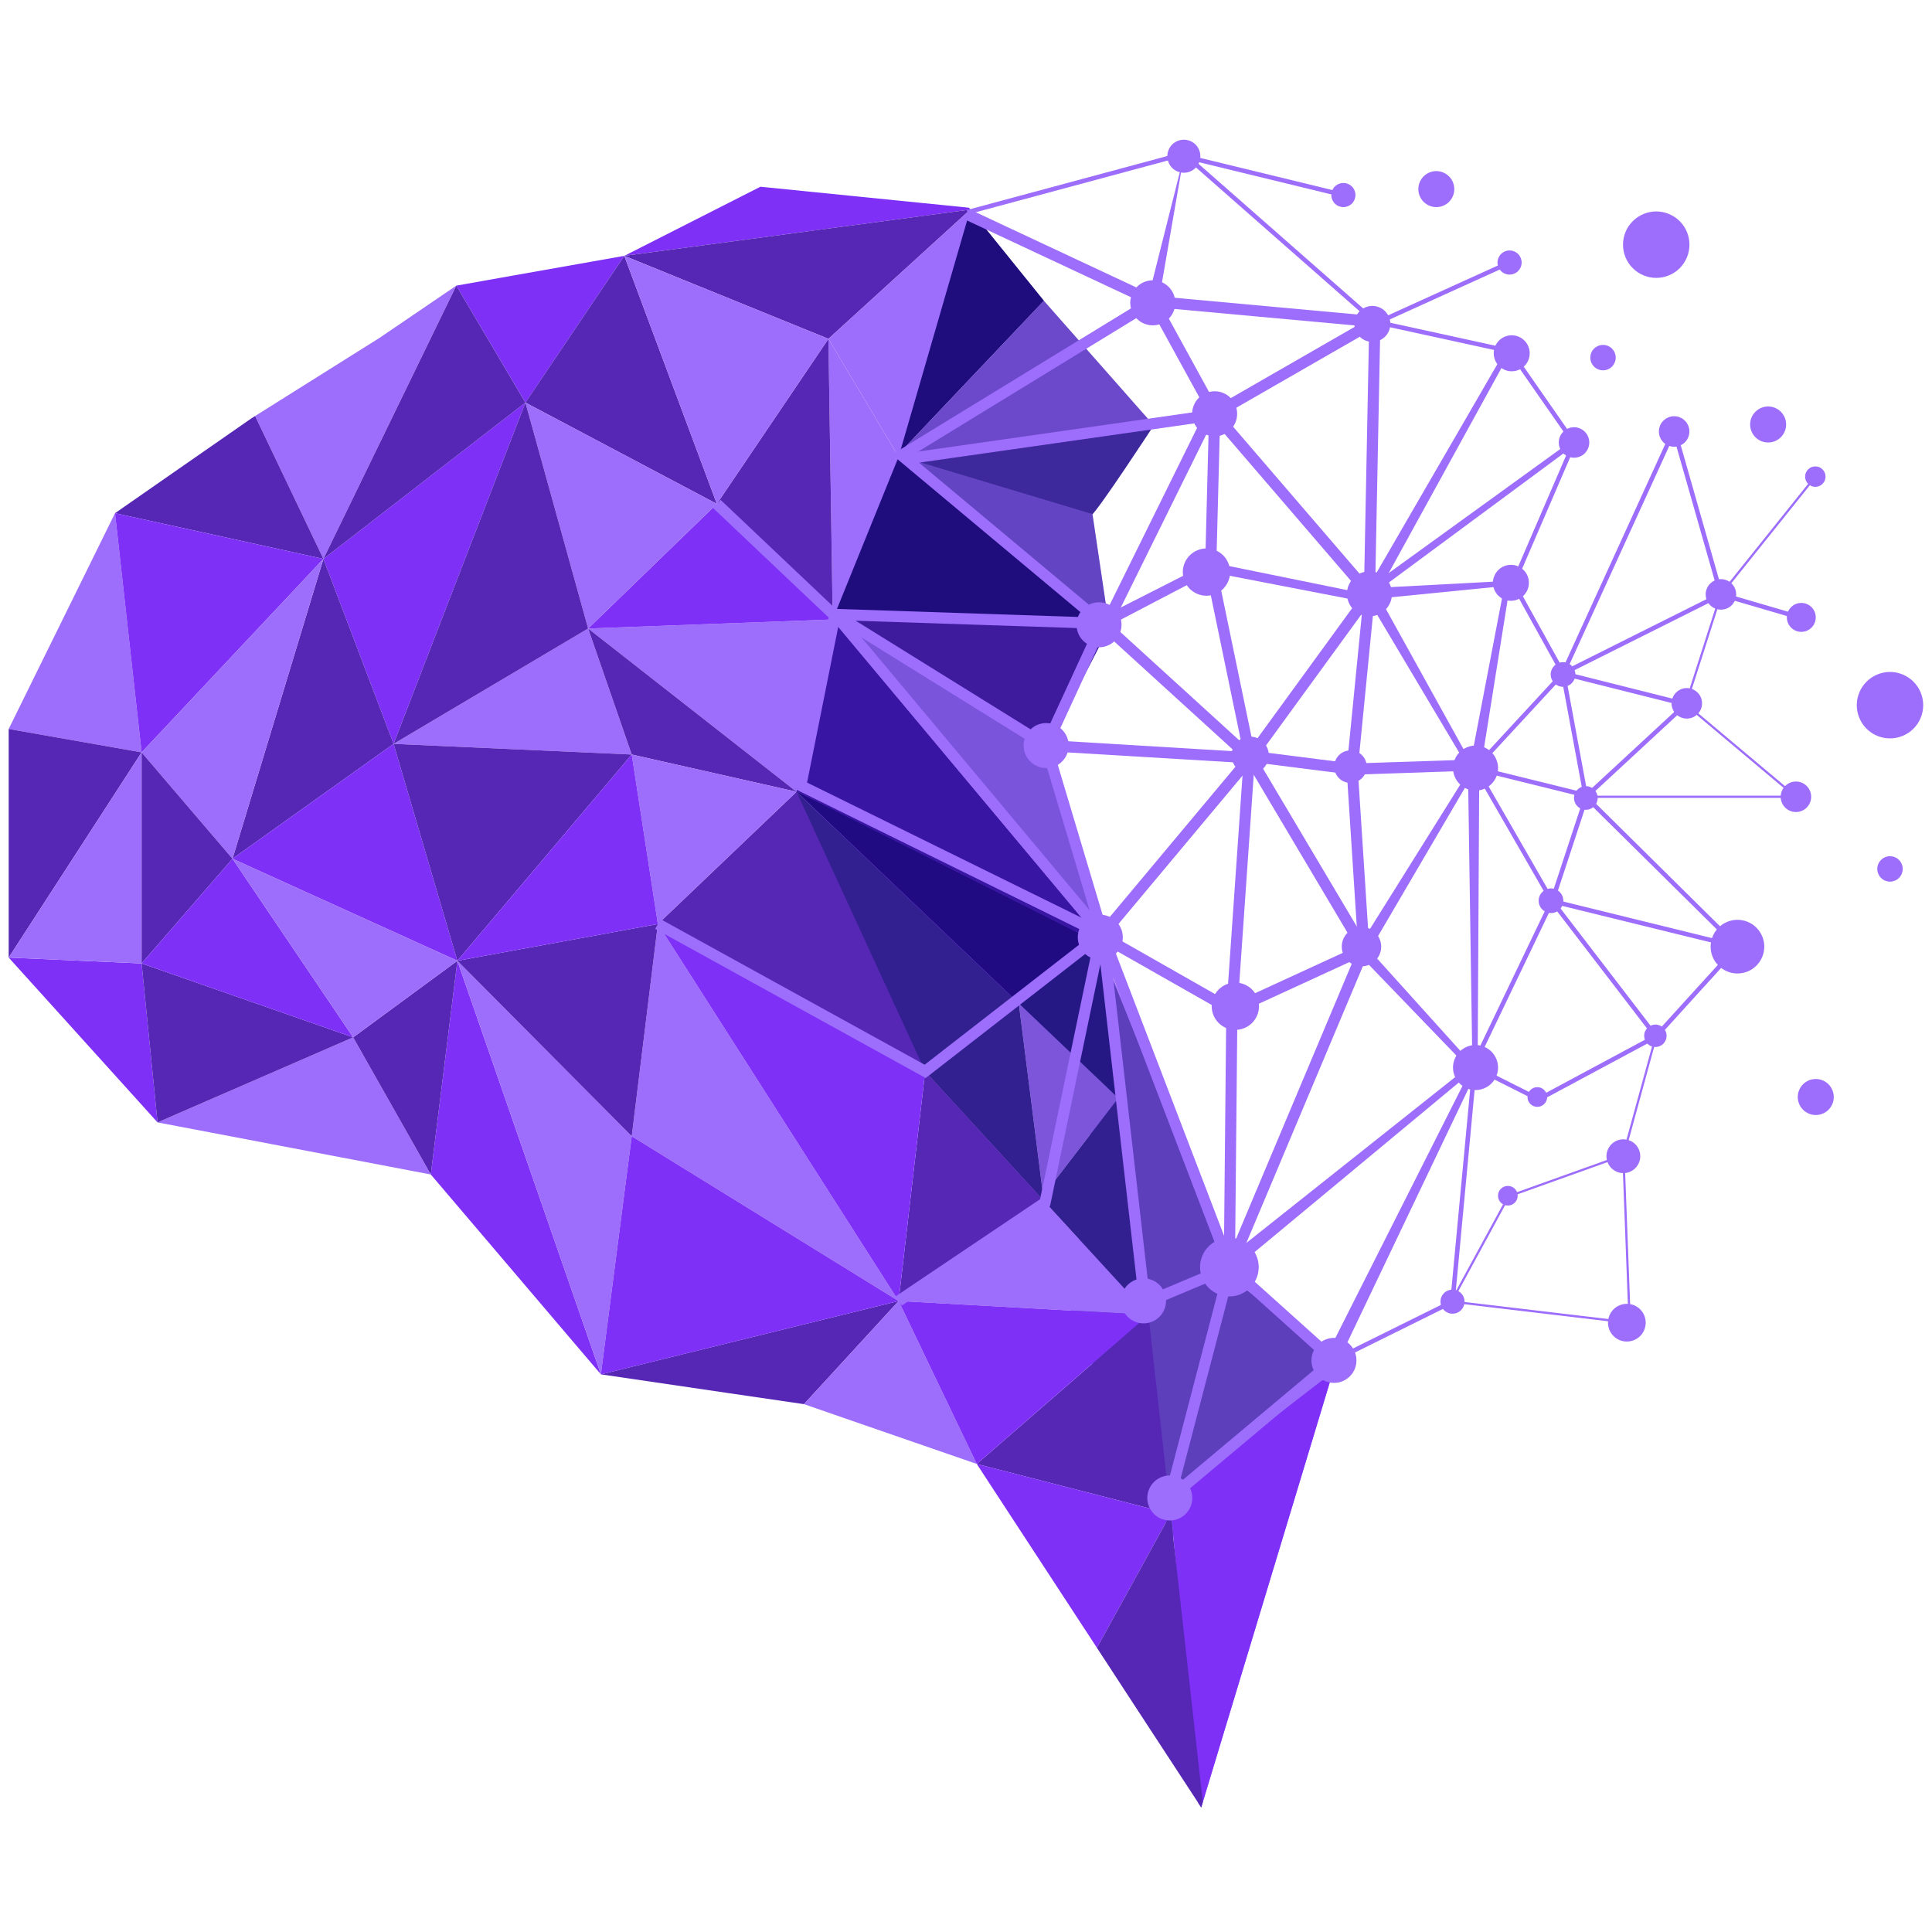 <svg xmlns="http://www.w3.org/2000/svg" xmlns:xlink="http://www.w3.org/1999/xlink" width="256" zoomAndPan="magnify" viewBox="0 0 192 192" height="256" preserveAspectRatio="xMidYMid meet" version="1.2"><defs><filter x="0%" y="0%" width="100%" filterUnits="objectBoundingBox" id="7526f13756" height="100%"><feColorMatrix values="0 0 0 0 1 0 0 0 0 1 0 0 0 0 1 0 0 0 1 0" type="matrix" in="SourceGraphic"/></filter><clipPath id="ad8011ffb7"><path d="M 0.32 0.52 L 26.238 0.52 L 26.238 57.879 L 0.32 57.879 Z M 0.32 0.52 "/></clipPath><clipPath id="617b5d00cd"><rect x="0" width="27" y="0" height="58"/></clipPath><clipPath id="6c9676c411"><path d="M 116 136 L 133 136 L 133 179.633 L 116 179.633 Z M 116 136 "/></clipPath><clipPath id="126a262edc"><path d="M 0.32 0.641 L 11.359 0.641 L 11.359 17.68 L 0.32 17.68 Z M 0.32 0.641 "/></clipPath><clipPath id="e833de8fd7"><rect x="0" width="12" y="0" height="18"/></clipPath><clipPath id="54f579173e"><path d="M 0.039 0.398 L 14.922 0.398 L 14.922 25.359 L 0.039 25.359 Z M 0.039 0.398 "/></clipPath><clipPath id="1116ef7c42"><rect x="0" width="15" y="0" height="26"/></clipPath><clipPath id="6599fe6fc6"><path d="M 0.039 0.762 L 25.48 0.762 L 25.48 16.359 L 0.039 16.359 Z M 0.039 0.762 "/></clipPath><clipPath id="af7b73164b"><rect x="0" width="26" y="0" height="17"/></clipPath><clipPath id="88d4b3cfa3"><path d="M 1 0.238 L 26.719 0.238 L 26.719 9.359 L 1 9.359 Z M 1 0.238 "/></clipPath><clipPath id="c89fa6c69e"><rect x="0" width="27" y="0" height="10"/></clipPath><clipPath id="cc82399915"><path d="M 1 0.48 L 31.68 0.48 L 31.68 22 L 1 22 Z M 1 0.48 "/></clipPath><clipPath id="d18e8ae711"><rect x="0" width="32" y="0" height="23"/></clipPath><clipPath id="9ff82bcd0f"><path d="M 0.039 0.602 L 10.359 0.602 L 10.359 20 L 0.039 20 Z M 0.039 0.602 "/></clipPath><clipPath id="f4cb6052ef"><rect x="0" width="11" y="0" height="21"/></clipPath><clipPath id="0ce8a78760"><path d="M 1 0.48 L 36 0.48 L 36 52.801 L 1 52.801 Z M 1 0.48 "/></clipPath><clipPath id="0b42c5ce1c"><rect x="0" width="37" y="0" height="53"/></clipPath><clipPath id="2b29ced828"><path d="M 0.039 0.121 L 21.398 0.121 L 21.398 17.641 L 0.039 17.641 Z M 0.039 0.121 "/></clipPath><clipPath id="a4247a4ee7"><rect x="0" width="22" y="0" height="18"/></clipPath><clipPath id="baf7c2554a"><path d="M 0.32 0.121 L 28.398 0.121 L 28.398 17.641 L 0.32 17.641 Z M 0.32 0.121 "/></clipPath><clipPath id="f0abef586b"><rect x="0" width="29" y="0" height="18"/></clipPath><clipPath id="2c3acf5adc"><path d="M 0.32 0.199 L 28.398 0.199 L 28.398 13.879 L 0.32 13.879 Z M 0.32 0.199 "/></clipPath><clipPath id="d6d34d5d43"><rect x="0" width="29" y="0" height="14"/></clipPath><clipPath id="d802432edc"><path d="M 0.32 0.199 L 28 0.199 L 28 33.32 L 0.32 33.32 Z M 0.32 0.199 "/></clipPath><clipPath id="59949ca9ee"><rect x="0" width="29" y="0" height="34"/></clipPath><clipPath id="874339d3fd"><path d="M 1 0.199 L 32 0.199 L 32 33.32 L 1 33.32 Z M 1 0.199 "/></clipPath><clipPath id="6597ae9f15"><rect x="0" width="33" y="0" height="34"/></clipPath><clipPath id="4e1e4ea858"><path d="M 0.863 51 L 15 51 L 15 75 L 0.863 75 Z M 0.863 51 "/></clipPath><clipPath id="3669cf77cb"><path d="M 0.863 95 L 16 95 L 16 112 L 0.863 112 Z M 0.863 95 "/></clipPath><clipPath id="f9268ae912"><path d="M 109 150 L 120 150 L 120 179.633 L 109 179.633 Z M 109 150 "/></clipPath><clipPath id="936fbc7064"><path d="M 0.863 72 L 15 72 L 15 96 L 0.863 96 Z M 0.863 72 "/></clipPath><clipPath id="525d71ffc9"><path d="M 0.863 74 L 15 74 L 15 96 L 0.863 96 Z M 0.863 74 "/></clipPath><clipPath id="acf6fe6827"><path d="M 116 13.883 L 120 13.883 L 120 18 L 116 18 Z M 116 13.883 "/></clipPath><clipPath id="b658e23417"><path d="M 184 66 L 191.363 66 L 191.363 74 L 184 74 Z M 184 66 "/></clipPath></defs><g id="f28e97829f"><path style=" stroke:none;fill-rule:nonzero;fill:#9d6dfc;fill-opacity:1;" d="M 109.98 95.594 L 122.898 127.355 L 133.062 135.426 L 116.59 152.699 C 116.59 152.699 111.801 142.086 111.801 141.609 C 111.801 141.133 105.773 131.469 106.539 128.98 C 107.305 126.492 109.98 95.594 109.98 95.594 Z M 109.98 95.594 "/><g mask="url(#6d80597acb)" transform="matrix(1,0,0,1,106,95)"><g clip-path="url(#617b5d00cd)"><g clip-rule="nonzero" clip-path="url(#ad8011ffb7)"><path style=" stroke:none;fill-rule:nonzero;fill:#050063;fill-opacity:1;" d="M 3.863 0.57 L 16.781 32.328 L 26.18 39.625 L 10.469 57.676 C 10.469 57.676 5.684 47.062 5.684 46.586 C 5.684 46.105 -0.344 36.445 0.422 33.957 C 1.188 31.469 3.863 0.57 3.863 0.57 Z M 3.863 0.57 "/></g></g><mask id="6d80597acb"><g filter="url(#7526f13756)"><rect x="0" width="192" y="0" height="192" style="fill:#000000;fill-opacity:0.42;stroke:none;"/></g></mask></g><g clip-rule="nonzero" clip-path="url(#6c9676c411)"><path style=" stroke:none;fill-rule:nonzero;fill:#9d6dfc;fill-opacity:1;" d="M 132.465 136.348 L 119.531 179.102 L 119.375 179.617 L 119.098 179.195 L 116.73 153.977 L 116.25 148.867 Z M 132.465 136.348 "/><path style=" stroke:none;fill-rule:nonzero;fill:#7e30f7;fill-opacity:1;" d="M 132.465 136.348 L 119.531 179.102 L 119.375 179.617 L 119.098 179.195 L 116.73 153.977 L 116.25 148.867 Z M 132.465 136.348 "/></g><path style=" stroke:none;fill-rule:nonzero;fill:#9d6dfc;fill-opacity:1;" d="M 100.668 99.516 L 109.574 92.852 L 111.18 109.465 Z M 100.668 99.516 "/><g mask="url(#d33e2dd676)" transform="matrix(1,0,0,1,100,92)"><g clip-path="url(#e833de8fd7)"><g clip-rule="nonzero" clip-path="url(#126a262edc)"><path style=" stroke:none;fill-rule:nonzero;fill:#050063;fill-opacity:1;" d="M 0.668 7.516 L 9.574 0.852 L 11.18 17.465 Z M 0.668 7.516 "/></g></g><mask id="d33e2dd676"><g filter="url(#7526f13756)"><rect x="0" width="192" y="0" height="192" style="fill:#000000;fill-opacity:0.78;stroke:none;"/></g></mask></g><path style=" stroke:none;fill-rule:nonzero;fill:#5626b5;fill-opacity:1;" d="M 103.738 29.891 C 103.738 29.891 97.863 36.086 97.863 36.086 C 97.863 36.086 95.473 38.605 95.473 38.605 L 89.426 44.984 L 89.199 45.219 L 89.176 45.246 L 89.16 45.262 L 89.164 45.25 L 89.18 45.188 C 89.18 45.188 94.438 26.973 94.438 26.973 L 95.945 21.754 L 96.137 21.09 C 96.137 21.09 96.203 20.855 96.203 20.855 C 96.203 20.855 96.207 20.848 96.207 20.848 L 96.262 20.66 L 96.27 20.637 L 96.297 20.68 L 96.301 20.68 L 96.418 20.824 L 96.422 20.828 C 96.422 20.828 96.426 20.832 96.426 20.832 L 97.91 22.672 Z M 103.738 29.891 "/><g mask="url(#a8ad521804)" transform="matrix(1,0,0,1,89,20)"><g clip-path="url(#1116ef7c42)"><g clip-rule="nonzero" clip-path="url(#54f579173e)"><path style=" stroke:none;fill-rule:nonzero;fill:#050063;fill-opacity:1;" d="M 14.738 9.891 C 14.738 9.891 8.863 16.086 8.863 16.086 C 8.863 16.086 6.473 18.605 6.473 18.605 L 0.426 24.984 L 0.199 25.219 L 0.176 25.246 L 0.16 25.262 L 0.164 25.25 L 0.18 25.188 C 0.18 25.188 5.438 6.973 5.438 6.973 L 6.945 1.754 L 7.137 1.09 C 7.137 1.09 7.203 0.855 7.203 0.855 C 7.203 0.855 7.207 0.848 7.207 0.848 L 7.262 0.66 L 7.27 0.637 L 7.297 0.68 L 7.301 0.68 L 7.418 0.824 L 7.422 0.828 C 7.422 0.828 7.426 0.832 7.426 0.832 L 8.91 2.672 Z M 14.738 9.891 "/></g></g><mask id="a8ad521804"><g filter="url(#7526f13756)"><rect x="0" width="192" y="0" height="192" style="fill:#000000;fill-opacity:0.67;stroke:none;"/></g></mask></g><path style=" stroke:none;fill-rule:nonzero;fill:#9d6dfc;fill-opacity:1;" d="M 114.266 41.828 C 104.508 43.074 98.922 44.02 89.16 45.266 C 91 43.332 96.094 37.953 97.863 36.09 C 97.863 36.09 103.738 29.891 103.738 29.891 Z M 114.266 41.828 "/><g mask="url(#36e62f6756)" transform="matrix(1,0,0,1,89,29)"><g clip-path="url(#af7b73164b)"><g clip-rule="nonzero" clip-path="url(#6599fe6fc6)"><path style=" stroke:none;fill-rule:nonzero;fill:#050063;fill-opacity:1;" d="M 25.266 12.828 C 15.508 14.074 9.922 15.02 0.16 16.266 C 2 14.332 7.094 8.953 8.863 7.09 C 8.863 7.09 14.738 0.891 14.738 0.891 Z M 25.266 12.828 "/></g></g><mask id="36e62f6756"><g filter="url(#7526f13756)"><rect x="0" width="192" y="0" height="192" style="fill:#000000;fill-opacity:0.33;stroke:none;"/></g></mask></g><path style=" stroke:none;fill-rule:nonzero;fill:#9d6dfc;fill-opacity:1;" d="M 114.551 42.438 C 114.551 42.438 109.191 50.629 108.438 51.234 C 103.055 49.578 94.414 46.922 89.027 45.266 L 89.582 45.195 C 98.293 44.09 114.551 42.438 114.551 42.438 Z M 114.551 42.438 "/><g mask="url(#7e7b02de41)" transform="matrix(1,0,0,1,88,42)"><g clip-path="url(#c89fa6c69e)"><g clip-rule="nonzero" clip-path="url(#88d4b3cfa3)"><path style=" stroke:none;fill-rule:nonzero;fill:#050063;fill-opacity:1;" d="M 26.551 0.438 C 26.551 0.438 21.191 8.629 20.438 9.234 C 15.055 7.578 6.414 4.922 1.027 3.266 L 1.582 3.195 C 10.293 2.09 26.551 0.438 26.551 0.438 Z M 26.551 0.438 "/></g></g><mask id="7e7b02de41"><g filter="url(#7526f13756)"><rect x="0" width="192" y="0" height="192" style="fill:#000000;fill-opacity:0.63;stroke:none;"/></g></mask></g><path style=" stroke:none;fill-rule:nonzero;fill:#7e30f7;fill-opacity:1;" d="M 108.551 93.008 L 100.668 99.516 L 79.016 78.551 Z M 108.551 93.008 "/><g mask="url(#3a9d4a8dc0)" transform="matrix(1,0,0,1,78,78)"><g clip-path="url(#d18e8ae711)"><g clip-rule="nonzero" clip-path="url(#cc82399915)"><path style=" stroke:none;fill-rule:nonzero;fill:#050063;fill-opacity:1;" d="M 31.41 15.465 L 23.242 21.707 L 1.016 0.551 Z M 31.41 15.465 "/></g></g><mask id="3a9d4a8dc0"><g filter="url(#7526f13756)"><rect x="0" width="192" y="0" height="192" style="fill:#000000;fill-opacity:0.78;stroke:none;"/></g></mask></g><path style=" stroke:none;fill-rule:nonzero;fill:#9d6dfc;fill-opacity:1;" d="M 111.129 109.129 L 103.668 118.84 L 101.242 99.711 Z M 111.129 109.129 "/><g mask="url(#bb098619dd)" transform="matrix(1,0,0,1,101,99)"><g clip-path="url(#f4cb6052ef)"><g clip-rule="nonzero" clip-path="url(#9ff82bcd0f)"><path style=" stroke:none;fill-rule:nonzero;fill:#050063;fill-opacity:1;" d="M 10.129 10.129 L 2.668 19.84 L 0.242 0.711 Z M 10.129 10.129 "/></g></g><mask id="bb098619dd"><g filter="url(#7526f13756)"><rect x="0" width="192" y="0" height="192" style="fill:#000000;fill-opacity:0.22;stroke:none;"/></g></mask></g><path style=" stroke:none;fill-rule:nonzero;fill:#9d6dfc;fill-opacity:1;" d="M 113.988 130.535 L 103.879 119.512 L 91.797 106.336 L 79.012 78.551 L 101.242 99.711 L 103.668 118.84 L 111.129 109.129 Z M 113.988 130.535 "/><g mask="url(#6e13cc154b)" transform="matrix(1,0,0,1,78,78)"><g clip-path="url(#0b42c5ce1c)"><g clip-rule="nonzero" clip-path="url(#0ce8a78760)"><path style=" stroke:none;fill-rule:nonzero;fill:#050063;fill-opacity:1;" d="M 35.988 52.535 L 25.879 41.512 L 13.797 28.336 L 1.012 0.551 L 23.242 21.707 L 23.242 21.711 L 25.668 40.84 L 33.129 31.129 Z M 35.988 52.535 "/></g></g><mask id="6e13cc154b"><g filter="url(#7526f13756)"><rect x="0" width="192" y="0" height="192" style="fill:#000000;fill-opacity:0.7;stroke:none;"/></g></mask></g><path style=" stroke:none;fill-rule:nonzero;fill:#9d6dfc;fill-opacity:1;" d="M 110.238 62.332 L 110.211 62.309 L 109.137 61.438 L 102.723 56.246 L 89.609 45.629 L 89.605 45.629 L 89.238 45.332 L 89.16 45.266 L 89.371 45.332 L 91.883 46.086 L 101.371 48.938 L 108.57 51.102 L 108.57 51.125 L 108.574 51.125 L 109.633 58.262 L 109.938 60.324 L 110.23 62.273 L 110.23 62.277 Z M 110.238 62.332 "/><g mask="url(#bca0ac5cb1)" transform="matrix(1,0,0,1,89,45)"><g clip-path="url(#a4247a4ee7)"><g clip-rule="nonzero" clip-path="url(#2b29ced828)"><path style=" stroke:none;fill-rule:nonzero;fill:#050063;fill-opacity:1;" d="M 21.238 17.332 L 21.211 17.309 L 20.137 16.438 L 13.723 11.246 L 0.609 0.629 L 0.605 0.629 L 0.238 0.332 L 0.16 0.266 L 0.371 0.332 L 2.883 1.086 L 12.371 3.938 L 19.57 6.102 L 19.57 6.125 L 19.574 6.125 L 20.633 13.262 L 20.938 15.324 L 21.23 17.273 L 21.23 17.277 Z M 21.238 17.332 "/></g></g><mask id="bca0ac5cb1"><g filter="url(#7526f13756)"><rect x="0" width="192" y="0" height="192" style="fill:#000000;fill-opacity:0.38;stroke:none;"/></g></mask></g><path style=" stroke:none;fill-rule:nonzero;fill:#5626b5;fill-opacity:1;" d="M 110.238 62.328 L 82.605 61.434 L 89.16 45.266 Z M 110.238 62.328 "/><g mask="url(#dbe8f44c7d)" transform="matrix(1,0,0,1,82,45)"><g clip-path="url(#f0abef586b)"><g clip-rule="nonzero" clip-path="url(#baf7c2554a)"><path style=" stroke:none;fill-rule:nonzero;fill:#050063;fill-opacity:1;" d="M 28.238 17.328 L 0.605 16.434 L 7.16 0.266 Z M 28.238 17.328 "/></g></g><mask id="dbe8f44c7d"><g filter="url(#7526f13756)"><rect x="0" width="192" y="0" height="192" style="fill:#000000;fill-opacity:0.67;stroke:none;"/></g></mask></g><path style=" stroke:none;fill-rule:nonzero;fill:#5626b5;fill-opacity:1;" d="M 110.238 62.328 L 103.883 74.641 L 82.605 61.434 Z M 110.238 62.328 "/><g mask="url(#d17ee3702b)" transform="matrix(1,0,0,1,82,61)"><g clip-path="url(#d6d34d5d43)"><g clip-rule="nonzero" clip-path="url(#2c3acf5adc)"><path style=" stroke:none;fill-rule:nonzero;fill:#050063;fill-opacity:1;" d="M 28.238 1.328 L 21.883 13.641 L 0.605 0.434 Z M 28.238 1.328 "/></g></g><mask id="d17ee3702b"><g filter="url(#7526f13756)"><rect x="0" width="192" y="0" height="192" style="fill:#000000;fill-opacity:0.29;stroke:none;"/></g></mask></g><path style=" stroke:none;fill-rule:nonzero;fill:#9d6dfc;fill-opacity:1;" d="M 109.922 94.082 L 82.605 61.434 L 103.883 74.641 Z M 109.922 94.082 "/><g mask="url(#015b312905)" transform="matrix(1,0,0,1,82,61)"><g clip-path="url(#59949ca9ee)"><g clip-rule="nonzero" clip-path="url(#d802432edc)"><path style=" stroke:none;fill-rule:nonzero;fill:#050063;fill-opacity:1;" d="M 27.922 33.082 L 0.605 0.434 L 21.883 13.641 Z M 27.922 33.082 "/></g></g><mask id="015b312905"><g filter="url(#7526f13756)"><rect x="0" width="192" y="0" height="192" style="fill:#000000;fill-opacity:0.23;stroke:none;"/></g></mask></g><path style=" stroke:none;fill-rule:nonzero;fill:#7e30f7;fill-opacity:1;" d="M 109.922 94.082 L 79.016 78.551 L 82.605 61.434 Z M 109.922 94.082 "/><g mask="url(#37e7dfc326)" transform="matrix(1,0,0,1,78,61)"><g clip-path="url(#6597ae9f15)"><g clip-rule="nonzero" clip-path="url(#874339d3fd)"><path style=" stroke:none;fill-rule:nonzero;fill:#050063;fill-opacity:1;" d="M 31.922 33.082 L 1.016 17.551 L 4.605 0.434 Z M 31.922 33.082 "/></g></g><mask id="37e7dfc326"><g filter="url(#7526f13756)"><rect x="0" width="192" y="0" height="192" style="fill:#000000;fill-opacity:0.57;stroke:none;"/></g></mask></g><path style=" stroke:none;fill-rule:nonzero;fill:#9d6dfc;fill-opacity:1;" d="M 89.305 45.398 L 82.754 61.562 L 82.328 33.672 Z M 89.305 45.398 "/><path style=" stroke:none;fill-rule:nonzero;fill:#7e30f7;fill-opacity:1;" d="M 96.418 20.824 L 96.203 20.855 L 96.055 20.875 L 91.941 21.426 L 78.512 23.223 L 73.805 23.852 L 64.871 25.047 L 62.043 25.426 L 64.391 24.234 L 75.566 18.559 L 75.934 18.594 L 91.316 20.141 L 96.168 20.629 L 96.168 20.633 L 96.199 20.633 L 96.27 20.637 L 96.297 20.68 L 96.301 20.68 Z M 96.418 20.824 "/><path style=" stroke:none;fill-rule:nonzero;fill:#5626b5;fill-opacity:1;" d="M 96.426 20.824 L 96.422 20.832 L 96.137 21.09 L 82.328 33.672 L 70.203 28.742 L 62.043 25.426 L 73.805 23.852 L 96.203 20.855 L 96.418 20.824 Z M 96.426 20.824 "/><path style=" stroke:none;fill-rule:nonzero;fill:#7e30f7;fill-opacity:1;" d="M 62.043 25.426 L 55.695 34.848 L 52.219 40.008 L 45.348 28.387 L 51.211 27.344 Z M 62.043 25.426 "/><path style=" stroke:none;fill-rule:nonzero;fill:#5626b5;fill-opacity:1;" d="M 82.754 61.562 L 71.238 50.074 L 82.328 33.672 Z M 82.754 61.562 "/><path style=" stroke:none;fill-rule:nonzero;fill:#7e30f7;fill-opacity:1;" d="M 52.215 40.008 L 39.113 73.926 L 32.141 55.543 Z M 52.215 40.008 "/><path style=" stroke:none;fill-rule:nonzero;fill:#9d6dfc;fill-opacity:1;" d="M 45.348 28.387 L 41.609 36.07 L 34.73 50.219 L 32.141 55.543 L 25.352 41.344 L 28.41 39.422 L 37.742 33.562 L 39.238 32.543 Z M 45.348 28.387 "/><path style=" stroke:none;fill-rule:nonzero;fill:#5626b5;fill-opacity:1;" d="M 32.141 55.543 L 22.004 53.316 L 11.43 51 L 17.785 46.578 L 24.957 41.594 L 25.352 41.344 Z M 32.141 55.543 "/><path style=" stroke:none;fill-rule:nonzero;fill:#5626b5;fill-opacity:1;" d="M 39.113 73.926 L 23.105 85.34 L 32.141 55.543 Z M 39.113 73.926 "/><g clip-rule="nonzero" clip-path="url(#4e1e4ea858)"><path style=" stroke:none;fill-rule:nonzero;fill:#9d6dfc;fill-opacity:1;" d="M 14.074 74.77 L 0.863 72.445 L 8.875 56.188 L 11.43 51 L 12.98 64.926 Z M 14.074 74.77 "/></g><g clip-rule="nonzero" clip-path="url(#3669cf77cb)"><path style=" stroke:none;fill-rule:nonzero;fill:#7e30f7;fill-opacity:1;" d="M 15.656 111.543 L 13.867 109.559 L 5.258 100.027 L 0.863 95.164 L 8.754 95.512 L 14.074 95.746 L 15.301 107.992 Z M 15.656 111.543 "/></g><path style=" stroke:none;fill-rule:nonzero;fill:#9d6dfc;fill-opacity:1;" d="M 42.812 116.719 L 41.008 116.375 L 27.164 113.734 L 15.656 111.543 L 33.531 103.77 L 35.098 103.09 L 41.859 115.035 Z M 42.812 116.719 "/><path style=" stroke:none;fill-rule:nonzero;fill:#7e30f7;fill-opacity:1;" d="M 59.719 136.582 L 58.828 135.539 L 50.289 125.504 L 42.812 116.719 L 43.328 112.574 L 45.453 95.48 L 47.988 102.785 L 53.91 119.848 L 59.188 135.059 Z M 59.719 136.582 "/><path style=" stroke:none;fill-rule:nonzero;fill:#7e30f7;fill-opacity:1;" d="M 45.453 95.48 L 23.105 85.34 L 39.113 73.926 Z M 45.453 95.48 "/><path style=" stroke:none;fill-rule:nonzero;fill:#9d6dfc;fill-opacity:1;" d="M 62.781 74.984 L 39.113 73.926 L 58.449 62.461 Z M 62.781 74.984 "/><path style=" stroke:none;fill-rule:nonzero;fill:#9d6dfc;fill-opacity:1;" d="M 82.754 61.562 L 79.16 78.684 L 64.184 66.953 L 58.449 62.461 L 63.59 62.27 Z M 82.754 61.562 "/><path style=" stroke:none;fill-rule:nonzero;fill:#5626b5;fill-opacity:1;" d="M 79.16 78.684 L 62.781 74.984 L 58.449 62.461 Z M 79.16 78.684 "/><path style=" stroke:none;fill-rule:nonzero;fill:#5626b5;fill-opacity:1;" d="M 91.945 106.469 L 67.488 92.992 L 65.379 91.828 L 67.129 90.16 L 79.16 78.684 Z M 91.945 106.469 "/><path style=" stroke:none;fill-rule:nonzero;fill:#9d6dfc;fill-opacity:1;" d="M 89.305 129.293 L 62.781 112.918 L 65.379 91.828 Z M 89.305 129.293 "/><path style=" stroke:none;fill-rule:nonzero;fill:#5626b5;fill-opacity:1;" d="M 89.305 129.293 L 79.898 139.543 L 72.449 138.453 L 59.719 136.582 L 76.16 132.531 Z M 89.305 129.293 "/><path style=" stroke:none;fill-rule:nonzero;fill:#9d6dfc;fill-opacity:1;" d="M 97.07 145.484 L 85.684 141.547 L 79.898 139.543 L 89.305 129.293 L 90.797 132.406 Z M 97.07 145.484 "/><path style=" stroke:none;fill-rule:nonzero;fill:#9d6dfc;fill-opacity:1;" d="M 114.133 130.668 L 89.305 129.293 L 100.105 122.215 L 104.027 119.648 Z M 114.133 130.668 "/><path style=" stroke:none;fill-rule:nonzero;fill:#5626b5;fill-opacity:1;" d="M 104.027 119.648 L 100.105 122.215 L 89.305 129.293 L 90.773 116.594 L 91.945 106.469 Z M 104.027 119.648 "/><path style=" stroke:none;fill-rule:nonzero;fill:#5626b5;fill-opacity:1;" d="M 116.336 150.445 L 97.07 145.488 L 114.133 130.668 Z M 116.336 150.445 "/><path style=" stroke:none;fill-rule:nonzero;fill:#7e30f7;fill-opacity:1;" d="M 116.336 150.445 L 115.242 152.434 L 109.012 163.758 L 105.41 158.246 L 97.688 146.434 L 97.07 145.484 L 98.094 145.75 L 110.945 149.059 L 114.141 149.879 Z M 116.336 150.445 "/><g clip-rule="nonzero" clip-path="url(#f9268ae912)"><path style=" stroke:none;fill-rule:nonzero;fill:#5626b5;fill-opacity:1;" d="M 119.531 179.102 L 119.375 179.617 L 119.098 179.195 L 112.996 169.863 L 109.012 163.758 L 115.242 152.434 L 116.336 150.445 L 116.59 152.699 L 116.73 153.977 L 117.711 162.773 Z M 119.531 179.102 "/></g><g clip-rule="nonzero" clip-path="url(#936fbc7064)"><path style=" stroke:none;fill-rule:nonzero;fill:#5626b5;fill-opacity:1;" d="M 14.074 74.77 L 0.863 95.164 L 0.863 72.445 Z M 14.074 74.77 "/></g><g clip-rule="nonzero" clip-path="url(#525d71ffc9)"><path style=" stroke:none;fill-rule:nonzero;fill:#9d6dfc;fill-opacity:1;" d="M 14.074 74.773 L 14.074 95.746 L 0.863 95.164 Z M 14.074 74.773 "/></g><path style=" stroke:none;fill-rule:nonzero;fill:#9d6dfc;fill-opacity:1;" d="M 79.16 78.684 L 65.379 91.828 L 62.781 74.984 Z M 79.16 78.684 "/><path style=" stroke:none;fill-rule:nonzero;fill:#5626b5;fill-opacity:1;" d="M 62.781 74.984 L 45.453 95.48 L 39.113 73.926 Z M 62.781 74.984 "/><path style=" stroke:none;fill-rule:nonzero;fill:#5626b5;fill-opacity:1;" d="M 71.238 50.074 L 52.215 40.008 L 62.043 25.426 Z M 71.238 50.074 "/><path style=" stroke:none;fill-rule:nonzero;fill:#9d6dfc;fill-opacity:1;" d="M 62.781 112.918 L 59.715 136.586 L 45.453 95.48 Z M 62.781 112.918 "/><path style=" stroke:none;fill-rule:nonzero;fill:#7e30f7;fill-opacity:1;" d="M 89.305 129.293 L 59.715 136.586 L 62.781 112.918 Z M 89.305 129.293 "/><path style=" stroke:none;fill-rule:nonzero;fill:#5626b5;fill-opacity:1;" d="M 65.379 91.828 L 62.781 112.918 L 45.453 95.48 Z M 65.379 91.828 "/><path style=" stroke:none;fill-rule:nonzero;fill:#7e30f7;fill-opacity:1;" d="M 65.379 91.828 L 45.453 95.48 L 62.781 74.984 Z M 65.379 91.828 "/><path style=" stroke:none;fill-rule:nonzero;fill:#7e30f7;fill-opacity:1;" d="M 91.945 106.469 L 89.305 129.293 L 65.379 91.828 Z M 91.945 106.469 "/><path style=" stroke:none;fill-rule:nonzero;fill:#7e30f7;fill-opacity:1;" d="M 114.133 130.668 L 97.07 145.488 L 89.305 129.293 Z M 114.133 130.668 "/><path style=" stroke:none;fill-rule:nonzero;fill:#7e30f7;fill-opacity:1;" d="M 32.141 55.543 L 14.074 74.773 L 11.43 51 Z M 32.141 55.543 "/><path style=" stroke:none;fill-rule:nonzero;fill:#9d6dfc;fill-opacity:1;" d="M 32.141 55.543 L 23.105 85.34 L 14.074 74.773 Z M 32.141 55.543 "/><path style=" stroke:none;fill-rule:nonzero;fill:#5626b5;fill-opacity:1;" d="M 23.105 85.34 L 14.074 95.746 L 14.074 74.773 Z M 23.105 85.34 "/><path style=" stroke:none;fill-rule:nonzero;fill:#5626b5;fill-opacity:1;" d="M 35.098 103.09 L 15.656 111.543 L 14.074 95.746 Z M 35.098 103.09 "/><path style=" stroke:none;fill-rule:nonzero;fill:#5626b5;fill-opacity:1;" d="M 45.453 95.48 L 42.812 116.719 L 35.098 103.09 Z M 45.453 95.48 "/><path style=" stroke:none;fill-rule:nonzero;fill:#7e30f7;fill-opacity:1;" d="M 35.098 103.09 L 14.074 95.746 L 23.105 85.34 Z M 35.098 103.09 "/><path style=" stroke:none;fill-rule:nonzero;fill:#9d6dfc;fill-opacity:1;" d="M 45.453 95.48 L 35.098 103.09 L 23.105 85.34 Z M 45.453 95.48 "/><path style=" stroke:none;fill-rule:nonzero;fill:#9d6dfc;fill-opacity:1;" d="M 82.328 33.672 L 71.238 50.074 L 62.043 25.426 Z M 82.328 33.672 "/><path style=" stroke:none;fill-rule:nonzero;fill:#7e30f7;fill-opacity:1;" d="M 82.754 61.562 L 58.449 62.461 L 71.238 50.074 Z M 82.754 61.562 "/><path style=" stroke:none;fill-rule:nonzero;fill:#9d6dfc;fill-opacity:1;" d="M 71.238 50.074 L 58.449 62.461 L 52.215 40.008 Z M 71.238 50.074 "/><path style=" stroke:none;fill-rule:nonzero;fill:#5626b5;fill-opacity:1;" d="M 58.449 62.461 L 39.113 73.926 L 52.215 40.008 Z M 58.449 62.461 "/><path style=" stroke:none;fill-rule:nonzero;fill:#5626b5;fill-opacity:1;" d="M 52.215 40.008 L 32.141 55.543 L 45.348 28.387 Z M 52.215 40.008 "/><path style=" stroke:none;fill-rule:nonzero;fill:#9d6dfc;fill-opacity:1;" d="M 96.426 20.824 L 89.305 45.398 L 82.328 33.672 Z M 96.426 20.824 "/><path style=" stroke:none;fill-rule:nonzero;fill:#9d6dfc;fill-opacity:1;" d="M 122.727 125.93 L 121.617 125.918 L 121.867 100.34 L 123.566 75.824 L 124.672 75.898 L 122.973 100.398 Z M 122.727 125.93 "/><path style=" stroke:none;fill-rule:nonzero;fill:#9d6dfc;fill-opacity:1;" d="M 136.648 59.023 L 135.543 59 L 136.066 32.473 L 114.441 30.496 L 95.891 21.812 L 96.363 20.809 L 114.734 29.41 L 137.195 31.465 Z M 136.648 59.023 "/><path style=" stroke:none;fill-rule:nonzero;fill:#9d6dfc;fill-opacity:1;" d="M 115.895 148.453 L 132.207 134.777 L 132.918 135.625 L 116.605 149.301 Z M 115.895 148.453 "/><path style=" stroke:none;fill-rule:nonzero;fill:#9d6dfc;fill-opacity:1;" d="M 116.785 149.008 L 115.719 148.73 L 121.941 124.906 L 132.938 134.781 L 132.195 135.605 L 122.555 126.945 Z M 116.785 149.008 "/><path style=" stroke:none;fill-rule:nonzero;fill:#9d6dfc;fill-opacity:1;" d="M 121.738 125.715 L 135.031 94.129 L 136.055 94.559 L 122.758 126.145 Z M 121.738 125.715 "/><path style=" stroke:none;fill-rule:nonzero;fill:#9d6dfc;fill-opacity:1;" d="M 134.984 94.375 L 133.824 76.426 L 133.828 76.379 L 135.547 58.957 L 136.648 59.066 L 134.934 76.445 L 136.09 94.305 Z M 134.984 94.375 "/><path style=" stroke:none;fill-rule:nonzero;fill:#9d6dfc;fill-opacity:1;" d="M 136.055 58.461 L 148.77 57.785 L 148.809 58.309 L 136.137 59.566 Z M 136.055 58.461 "/><path style=" stroke:none;fill-rule:nonzero;fill:#9d6dfc;fill-opacity:1;" d="M 136.629 58.535 L 145.805 75.105 L 145.352 75.363 L 135.664 59.086 Z M 136.629 58.535 "/><path style=" stroke:none;fill-rule:nonzero;fill:#9d6dfc;fill-opacity:1;" d="M 136.195 57.961 L 149.152 35.594 L 149.609 35.852 L 137.156 58.504 Z M 136.195 57.961 "/><path style=" stroke:none;fill-rule:nonzero;fill:#9d6dfc;fill-opacity:1;" d="M 108.965 61.598 L 120.098 55.945 L 120.246 55.871 L 120.41 55.902 L 135.445 58.965 L 135.129 59.035 L 156.074 43.887 L 156.387 44.312 L 135.602 59.68 L 135.465 59.781 L 135.289 59.75 L 120.223 56.836 L 120.535 56.793 L 109.473 62.582 Z M 108.965 61.598 "/><path style=" stroke:none;fill-rule:nonzero;fill:#9d6dfc;fill-opacity:1;" d="M 147.004 77.242 L 146.848 105.531 L 146.32 105.535 L 145.895 77.246 Z M 147.004 77.242 "/><path style=" stroke:none;fill-rule:nonzero;fill:#9d6dfc;fill-opacity:1;" d="M 146.031 76.367 L 149.594 57.762 L 150.109 57.852 L 147.121 76.559 Z M 146.031 76.367 "/><path style=" stroke:none;fill-rule:nonzero;fill:#9d6dfc;fill-opacity:1;" d="M 135.062 94.051 L 145.707 77.035 L 146.156 77.309 L 136.012 94.625 Z M 135.062 94.051 "/><path style=" stroke:none;fill-rule:nonzero;fill:#9d6dfc;fill-opacity:1;" d="M 135.098 93.309 L 146.746 106.227 L 146.359 106.586 L 134.289 94.062 Z M 135.098 93.309 "/><path style=" stroke:none;fill-rule:nonzero;fill:#9d6dfc;fill-opacity:1;" d="M 120.125 126.488 L 145.082 106.668 L 145.48 107.16 L 120.961 127.52 Z M 120.125 126.488 "/><path style=" stroke:none;fill-rule:nonzero;fill:#9d6dfc;fill-opacity:1;" d="M 131.445 135.465 L 145.797 107.012 L 146.363 107.289 L 132.637 136.051 Z M 131.445 135.465 "/><path style=" stroke:none;fill-rule:nonzero;fill:#9d6dfc;fill-opacity:1;" d="M 124.684 75.637 L 123.789 74.984 L 135.391 59.043 L 119.855 40.977 L 136.355 31.488 L 136.906 32.445 L 121.566 41.266 L 136.805 58.984 Z M 124.684 75.637 "/><path style=" stroke:none;fill-rule:nonzero;fill:#9d6dfc;fill-opacity:1;" d="M 122.395 100.996 L 109.652 93.754 L 110.199 92.789 L 122.445 99.754 L 134.746 94.094 L 123.715 75.516 L 123.695 75.422 L 119.762 56.418 L 120.156 41.105 L 121.266 41.137 L 120.871 56.32 L 124.762 75.109 L 136.328 94.586 Z M 122.395 100.996 "/><path style=" stroke:none;fill-rule:nonzero;fill:#9d6dfc;fill-opacity:1;" d="M 113.305 130.285 L 108.523 88.57 L 122.957 126.227 L 113.305 130.281 Z M 110.621 97.133 L 114.238 128.691 L 121.539 125.621 L 110.625 97.133 Z M 110.621 97.133 "/><path style=" stroke:none;fill-rule:nonzero;fill:#9d6dfc;fill-opacity:1;" d="M 109.574 93.715 L 81.766 60.469 L 109.797 61.402 L 125.004 75.258 L 109.574 93.711 Z M 84.203 61.66 L 109.57 91.988 L 123.473 75.363 L 109.352 62.496 Z M 84.203 61.66 "/><path style=" stroke:none;fill-rule:nonzero;fill:#9d6dfc;fill-opacity:1;" d="M 114.102 30.215 L 115.07 29.684 L 121.195 40.852 L 120.227 41.383 Z M 114.102 30.215 "/><path style=" stroke:none;fill-rule:nonzero;fill:#9d6dfc;fill-opacity:1;" d="M 150.184 35.152 L 136.527 32.172 L 136.484 32.133 L 117.594 15.535 L 96.195 21.301 L 96.078 20.875 L 117.707 15.047 L 117.793 15.125 L 136.734 31.762 L 150.277 34.723 Z M 150.184 35.152 "/><path style=" stroke:none;fill-rule:nonzero;fill:#9d6dfc;fill-opacity:1;" d="M 146.797 76.48 L 146.473 76.18 L 155.059 66.891 L 150.141 58.008 L 156.172 44.031 L 150.051 35.238 L 150.414 34.98 L 156.676 43.98 L 156.625 44.094 L 150.637 57.984 L 155.605 66.953 Z M 146.797 76.48 "/><path style=" stroke:none;fill-rule:nonzero;fill:#9d6dfc;fill-opacity:1;" d="M 126.09 75.059 C 126.09 75.305 126.043 75.539 125.949 75.766 C 125.855 75.992 125.719 76.191 125.547 76.367 C 125.371 76.539 125.172 76.672 124.945 76.77 C 124.719 76.863 124.484 76.91 124.238 76.91 C 123.992 76.91 123.758 76.863 123.531 76.77 C 123.301 76.672 123.102 76.539 122.93 76.367 C 122.754 76.191 122.621 75.992 122.527 75.766 C 122.434 75.539 122.387 75.305 122.387 75.059 C 122.387 74.812 122.434 74.574 122.527 74.348 C 122.621 74.121 122.754 73.922 122.93 73.75 C 123.102 73.574 123.301 73.441 123.531 73.348 C 123.758 73.254 123.992 73.207 124.238 73.207 C 124.484 73.207 124.719 73.254 124.945 73.348 C 125.172 73.441 125.371 73.574 125.547 73.75 C 125.719 73.922 125.855 74.121 125.949 74.348 C 126.043 74.574 126.09 74.812 126.09 75.059 Z M 126.09 75.059 "/><path style=" stroke:none;fill-rule:nonzero;fill:#9d6dfc;fill-opacity:1;" d="M 137.262 94.078 C 137.262 94.336 137.211 94.586 137.109 94.828 C 137.012 95.066 136.871 95.277 136.688 95.461 C 136.504 95.645 136.293 95.785 136.051 95.887 C 135.812 95.984 135.562 96.035 135.301 96.035 C 135.043 96.035 134.793 95.984 134.555 95.887 C 134.312 95.785 134.102 95.645 133.918 95.461 C 133.734 95.277 133.594 95.066 133.492 94.828 C 133.395 94.586 133.344 94.336 133.344 94.078 C 133.344 93.816 133.395 93.566 133.492 93.328 C 133.594 93.09 133.734 92.875 133.918 92.691 C 134.102 92.508 134.312 92.367 134.555 92.27 C 134.793 92.168 135.043 92.121 135.301 92.121 C 135.562 92.121 135.812 92.168 136.051 92.27 C 136.293 92.367 136.504 92.508 136.688 92.691 C 136.871 92.875 137.012 93.09 137.109 93.328 C 137.211 93.566 137.262 93.816 137.262 94.078 Z M 137.262 94.078 "/><path style=" stroke:none;fill-rule:nonzero;fill:#9d6dfc;fill-opacity:1;" d="M 125.09 125.926 C 125.09 126.312 125.016 126.684 124.867 127.039 C 124.719 127.398 124.508 127.711 124.234 127.984 C 123.961 128.258 123.645 128.469 123.289 128.617 C 122.93 128.766 122.559 128.84 122.172 128.84 C 121.785 128.84 121.414 128.766 121.059 128.617 C 120.699 128.469 120.387 128.258 120.113 127.984 C 119.84 127.711 119.629 127.398 119.48 127.039 C 119.332 126.684 119.258 126.312 119.258 125.926 C 119.258 125.539 119.332 125.168 119.48 124.809 C 119.629 124.453 119.84 124.137 120.113 123.863 C 120.387 123.59 120.699 123.379 121.059 123.23 C 121.414 123.082 121.785 123.008 122.172 123.008 C 122.559 123.008 122.93 123.082 123.289 123.23 C 123.645 123.379 123.961 123.59 124.234 123.863 C 124.508 124.137 124.719 124.453 124.867 124.809 C 125.016 125.168 125.09 125.539 125.09 125.926 Z M 125.09 125.926 "/><path style=" stroke:none;fill-rule:nonzero;fill:#9d6dfc;fill-opacity:1;" d="M 138.332 59.012 C 138.332 59.309 138.277 59.594 138.164 59.867 C 138.051 60.145 137.887 60.387 137.68 60.594 C 137.469 60.805 137.227 60.965 136.953 61.078 C 136.68 61.191 136.395 61.25 136.098 61.25 C 135.801 61.25 135.516 61.191 135.242 61.078 C 134.969 60.965 134.727 60.805 134.516 60.594 C 134.305 60.387 134.145 60.145 134.031 59.867 C 133.918 59.594 133.859 59.309 133.859 59.012 C 133.859 58.715 133.918 58.43 134.031 58.156 C 134.145 57.883 134.305 57.641 134.516 57.43 C 134.727 57.223 134.969 57.059 135.242 56.945 C 135.516 56.832 135.801 56.777 136.098 56.777 C 136.395 56.777 136.68 56.832 136.953 56.945 C 137.227 57.059 137.469 57.223 137.68 57.43 C 137.887 57.641 138.051 57.883 138.164 58.156 C 138.277 58.43 138.332 58.715 138.332 59.012 Z M 138.332 59.012 "/><path style=" stroke:none;fill-rule:nonzero;fill:#9d6dfc;fill-opacity:1;" d="M 122.945 41.121 C 122.945 41.418 122.891 41.703 122.777 41.977 C 122.664 42.25 122.5 42.492 122.293 42.703 C 122.082 42.914 121.84 43.074 121.566 43.188 C 121.293 43.301 121.008 43.359 120.711 43.359 C 120.414 43.359 120.129 43.301 119.855 43.188 C 119.578 43.074 119.34 42.914 119.129 42.703 C 118.918 42.492 118.758 42.25 118.645 41.977 C 118.531 41.703 118.473 41.418 118.473 41.121 C 118.473 40.824 118.531 40.539 118.645 40.266 C 118.758 39.992 118.918 39.75 119.129 39.539 C 119.34 39.328 119.578 39.168 119.855 39.055 C 120.129 38.941 120.414 38.883 120.711 38.883 C 121.008 38.883 121.293 38.941 121.566 39.055 C 121.84 39.168 122.082 39.328 122.293 39.539 C 122.5 39.75 122.664 39.992 122.777 40.266 C 122.891 40.539 122.945 40.824 122.945 41.121 Z M 122.945 41.121 "/><path style=" stroke:none;fill-rule:nonzero;fill:#9d6dfc;fill-opacity:1;" d="M 116.797 30.094 C 116.797 30.391 116.742 30.676 116.629 30.949 C 116.516 31.223 116.352 31.465 116.145 31.676 C 115.934 31.887 115.691 32.047 115.418 32.16 C 115.145 32.273 114.859 32.332 114.562 32.332 C 114.266 32.332 113.98 32.273 113.707 32.16 C 113.43 32.047 113.188 31.887 112.98 31.676 C 112.77 31.465 112.609 31.223 112.496 30.949 C 112.383 30.676 112.324 30.391 112.324 30.094 C 112.324 29.797 112.383 29.512 112.496 29.238 C 112.609 28.965 112.77 28.723 112.98 28.512 C 113.188 28.301 113.43 28.141 113.707 28.027 C 113.98 27.914 114.266 27.855 114.562 27.855 C 114.859 27.855 115.145 27.914 115.418 28.027 C 115.691 28.141 115.934 28.301 116.145 28.512 C 116.352 28.723 116.516 28.965 116.629 29.238 C 116.742 29.512 116.797 29.797 116.797 30.094 Z M 116.797 30.094 "/><path style=" stroke:none;fill-rule:nonzero;fill:#9d6dfc;fill-opacity:1;" d="M 111.457 62.09 C 111.457 62.387 111.398 62.672 111.285 62.945 C 111.172 63.223 111.012 63.465 110.801 63.672 C 110.594 63.883 110.352 64.043 110.074 64.156 C 109.801 64.27 109.516 64.328 109.219 64.328 C 108.922 64.328 108.637 64.27 108.363 64.156 C 108.09 64.043 107.848 63.883 107.637 63.672 C 107.43 63.465 107.266 63.223 107.152 62.945 C 107.039 62.672 106.984 62.387 106.984 62.09 C 106.984 61.793 107.039 61.508 107.152 61.234 C 107.266 60.961 107.43 60.719 107.637 60.508 C 107.848 60.301 108.09 60.137 108.363 60.023 C 108.637 59.91 108.922 59.855 109.219 59.855 C 109.516 59.855 109.801 59.91 110.074 60.023 C 110.352 60.137 110.594 60.301 110.801 60.508 C 111.012 60.719 111.172 60.961 111.285 61.234 C 111.398 61.508 111.457 61.793 111.457 62.09 Z M 111.457 62.09 "/><path style=" stroke:none;fill-rule:nonzero;fill:#9d6dfc;fill-opacity:1;" d="M 106.203 74.094 C 106.203 74.391 106.148 74.676 106.035 74.949 C 105.918 75.227 105.758 75.465 105.547 75.676 C 105.34 75.887 105.098 76.047 104.824 76.16 C 104.547 76.273 104.262 76.332 103.965 76.332 C 103.672 76.332 103.383 76.273 103.109 76.16 C 102.836 76.047 102.594 75.887 102.387 75.676 C 102.176 75.465 102.012 75.227 101.898 74.949 C 101.785 74.676 101.73 74.391 101.73 74.094 C 101.73 73.797 101.785 73.512 101.898 73.238 C 102.012 72.965 102.176 72.723 102.387 72.512 C 102.594 72.305 102.836 72.141 103.109 72.027 C 103.383 71.914 103.672 71.859 103.965 71.859 C 104.262 71.859 104.547 71.914 104.824 72.027 C 105.098 72.141 105.34 72.305 105.547 72.512 C 105.758 72.723 105.918 72.965 106.035 73.238 C 106.148 73.512 106.203 73.797 106.203 74.094 Z M 106.203 74.094 "/><path style=" stroke:none;fill-rule:nonzero;fill:#9d6dfc;fill-opacity:1;" d="M 111.582 93.145 C 111.582 93.441 111.527 93.727 111.41 94 C 111.297 94.273 111.137 94.516 110.926 94.727 C 110.719 94.938 110.477 95.098 110.203 95.211 C 109.926 95.324 109.641 95.383 109.344 95.383 C 109.047 95.383 108.762 95.324 108.488 95.211 C 108.215 95.098 107.973 94.938 107.762 94.727 C 107.555 94.516 107.391 94.273 107.277 94 C 107.164 93.727 107.109 93.441 107.109 93.145 C 107.109 92.848 107.164 92.562 107.277 92.289 C 107.391 92.016 107.555 91.773 107.762 91.562 C 107.973 91.352 108.215 91.191 108.488 91.078 C 108.762 90.965 109.047 90.906 109.344 90.906 C 109.641 90.906 109.926 90.965 110.203 91.078 C 110.477 91.191 110.719 91.352 110.926 91.562 C 111.137 91.773 111.297 92.016 111.41 92.289 C 111.527 92.562 111.582 92.848 111.582 93.145 Z M 111.582 93.145 "/><path style=" stroke:none;fill-rule:nonzero;fill:#9d6dfc;fill-opacity:1;" d="M 118.488 148.867 C 118.488 149.164 118.434 149.449 118.32 149.723 C 118.207 149.996 118.043 150.238 117.836 150.449 C 117.625 150.66 117.383 150.82 117.109 150.934 C 116.836 151.047 116.551 151.105 116.254 151.105 C 115.957 151.105 115.672 151.047 115.398 150.934 C 115.121 150.82 114.883 150.66 114.672 150.449 C 114.461 150.238 114.301 149.996 114.188 149.723 C 114.074 149.449 114.016 149.164 114.016 148.867 C 114.016 148.57 114.074 148.285 114.188 148.012 C 114.301 147.738 114.461 147.496 114.672 147.285 C 114.883 147.074 115.121 146.914 115.398 146.801 C 115.672 146.688 115.957 146.629 116.254 146.629 C 116.551 146.629 116.836 146.688 117.109 146.801 C 117.383 146.914 117.625 147.074 117.836 147.285 C 118.043 147.496 118.207 147.738 118.32 148.012 C 118.434 148.285 118.488 148.57 118.488 148.867 Z M 118.488 148.867 "/><path style=" stroke:none;fill-rule:nonzero;fill:#9d6dfc;fill-opacity:1;" d="M 115.879 129.277 C 115.879 129.574 115.824 129.859 115.711 130.133 C 115.598 130.41 115.434 130.648 115.227 130.859 C 115.016 131.07 114.773 131.23 114.5 131.344 C 114.227 131.457 113.941 131.516 113.645 131.516 C 113.348 131.516 113.062 131.457 112.789 131.344 C 112.512 131.23 112.27 131.07 112.062 130.859 C 111.852 130.648 111.691 130.41 111.578 130.133 C 111.465 129.859 111.406 129.574 111.406 129.277 C 111.406 128.98 111.465 128.695 111.578 128.422 C 111.691 128.148 111.852 127.906 112.062 127.695 C 112.27 127.488 112.512 127.324 112.789 127.211 C 113.062 127.098 113.348 127.043 113.645 127.043 C 113.941 127.043 114.227 127.098 114.5 127.211 C 114.773 127.324 115.016 127.488 115.227 127.695 C 115.434 127.906 115.598 128.148 115.711 128.422 C 115.824 128.695 115.879 128.98 115.879 129.277 Z M 115.879 129.277 "/><g clip-rule="nonzero" clip-path="url(#acf6fe6827)"><path style=" stroke:none;fill-rule:nonzero;fill:#9d6dfc;fill-opacity:1;" d="M 119.289 15.527 C 119.289 15.742 119.25 15.953 119.164 16.152 C 119.082 16.355 118.965 16.531 118.809 16.688 C 118.656 16.84 118.477 16.957 118.277 17.043 C 118.074 17.125 117.867 17.168 117.648 17.168 C 117.43 17.168 117.223 17.125 117.02 17.043 C 116.82 16.957 116.641 16.84 116.488 16.688 C 116.336 16.531 116.215 16.355 116.133 16.152 C 116.051 15.953 116.008 15.742 116.008 15.527 C 116.008 15.309 116.051 15.098 116.133 14.898 C 116.215 14.695 116.336 14.52 116.488 14.363 C 116.641 14.211 116.82 14.094 117.02 14.008 C 117.223 13.926 117.43 13.883 117.648 13.883 C 117.867 13.883 118.074 13.926 118.277 14.008 C 118.477 14.094 118.656 14.211 118.809 14.363 C 118.965 14.52 119.082 14.695 119.164 14.898 C 119.25 15.098 119.289 15.309 119.289 15.527 Z M 119.289 15.527 "/></g><path style=" stroke:none;fill-rule:nonzero;fill:#9d6dfc;fill-opacity:1;" d="M 134.703 19.383 C 134.703 19.543 134.672 19.695 134.613 19.844 C 134.551 19.988 134.465 20.117 134.352 20.23 C 134.238 20.344 134.109 20.43 133.961 20.492 C 133.816 20.551 133.664 20.582 133.504 20.582 C 133.344 20.582 133.191 20.551 133.047 20.492 C 132.898 20.43 132.77 20.344 132.656 20.23 C 132.543 20.117 132.457 19.988 132.395 19.844 C 132.336 19.695 132.305 19.543 132.305 19.383 C 132.305 19.223 132.336 19.07 132.395 18.926 C 132.457 18.777 132.543 18.648 132.656 18.535 C 132.77 18.422 132.898 18.336 133.047 18.277 C 133.191 18.215 133.344 18.184 133.504 18.184 C 133.664 18.184 133.816 18.215 133.961 18.277 C 134.109 18.336 134.238 18.422 134.352 18.535 C 134.465 18.648 134.551 18.777 134.613 18.926 C 134.672 19.07 134.703 19.223 134.703 19.383 Z M 134.703 19.383 "/><path style=" stroke:none;fill-rule:nonzero;fill:#9d6dfc;fill-opacity:1;" d="M 138.172 32.191 C 138.172 32.426 138.125 32.656 138.035 32.875 C 137.945 33.094 137.816 33.285 137.648 33.453 C 137.48 33.621 137.285 33.75 137.066 33.84 C 136.848 33.934 136.621 33.977 136.383 33.977 C 136.148 33.977 135.918 33.934 135.699 33.84 C 135.48 33.75 135.289 33.621 135.121 33.453 C 134.953 33.285 134.824 33.094 134.73 32.875 C 134.641 32.656 134.598 32.426 134.598 32.191 C 134.598 31.953 134.641 31.727 134.73 31.508 C 134.824 31.289 134.953 31.094 135.121 30.926 C 135.289 30.758 135.48 30.629 135.699 30.539 C 135.918 30.449 136.148 30.402 136.383 30.402 C 136.621 30.402 136.848 30.449 137.066 30.539 C 137.285 30.629 137.48 30.758 137.648 30.926 C 137.816 31.094 137.945 31.289 138.035 31.508 C 138.125 31.727 138.172 31.953 138.172 32.191 Z M 138.172 32.191 "/><path style=" stroke:none;fill-rule:nonzero;fill:#9d6dfc;fill-opacity:1;" d="M 152.02 35.109 C 152.02 35.348 151.973 35.574 151.883 35.793 C 151.793 36.012 151.664 36.207 151.496 36.375 C 151.328 36.539 151.137 36.668 150.918 36.762 C 150.699 36.852 150.469 36.898 150.23 36.898 C 149.996 36.898 149.766 36.852 149.547 36.762 C 149.328 36.668 149.137 36.539 148.969 36.375 C 148.801 36.207 148.672 36.012 148.582 35.793 C 148.492 35.574 148.445 35.348 148.445 35.109 C 148.445 34.871 148.492 34.645 148.582 34.426 C 148.672 34.207 148.801 34.012 148.969 33.844 C 149.137 33.68 149.328 33.547 149.547 33.457 C 149.766 33.367 149.996 33.32 150.23 33.32 C 150.469 33.32 150.699 33.367 150.918 33.457 C 151.137 33.547 151.328 33.68 151.496 33.844 C 151.664 34.012 151.793 34.207 151.883 34.426 C 151.973 34.645 152.02 34.871 152.02 35.109 Z M 152.02 35.109 "/><path style=" stroke:none;fill-rule:nonzero;fill:#9d6dfc;fill-opacity:1;" d="M 144.527 18.793 C 144.527 19.031 144.48 19.258 144.391 19.477 C 144.301 19.695 144.172 19.891 144.004 20.059 C 143.836 20.223 143.645 20.355 143.426 20.445 C 143.207 20.535 142.977 20.582 142.742 20.582 C 142.504 20.582 142.273 20.535 142.055 20.445 C 141.836 20.355 141.645 20.223 141.477 20.059 C 141.309 19.891 141.18 19.695 141.09 19.477 C 141 19.258 140.953 19.031 140.953 18.793 C 140.953 18.555 141 18.328 141.09 18.109 C 141.18 17.891 141.309 17.695 141.477 17.527 C 141.645 17.363 141.836 17.234 142.055 17.141 C 142.273 17.051 142.504 17.004 142.742 17.004 C 142.977 17.004 143.207 17.051 143.426 17.141 C 143.645 17.234 143.836 17.363 144.004 17.527 C 144.172 17.695 144.301 17.891 144.391 18.109 C 144.48 18.328 144.527 18.555 144.527 18.793 Z M 144.527 18.793 "/><path style=" stroke:none;fill-rule:nonzero;fill:#9d6dfc;fill-opacity:1;" d="M 167.895 24.312 C 167.895 24.754 167.812 25.172 167.645 25.578 C 167.477 25.98 167.238 26.34 166.93 26.648 C 166.621 26.957 166.262 27.195 165.859 27.363 C 165.453 27.531 165.031 27.617 164.594 27.617 C 164.156 27.617 163.734 27.531 163.332 27.363 C 162.926 27.195 162.57 26.957 162.262 26.648 C 161.949 26.34 161.711 25.98 161.543 25.578 C 161.379 25.172 161.293 24.754 161.293 24.312 C 161.293 23.875 161.379 23.457 161.543 23.051 C 161.711 22.648 161.949 22.289 162.262 21.98 C 162.57 21.672 162.926 21.434 163.332 21.266 C 163.734 21.098 164.156 21.012 164.594 21.012 C 165.031 21.012 165.453 21.098 165.859 21.266 C 166.262 21.434 166.621 21.672 166.93 21.98 C 167.238 22.289 167.477 22.648 167.645 23.051 C 167.812 23.457 167.895 23.875 167.895 24.312 Z M 167.895 24.312 "/><path style=" stroke:none;fill-rule:nonzero;fill:#9d6dfc;fill-opacity:1;" d="M 177.504 42.184 C 177.504 42.422 177.457 42.652 177.367 42.871 C 177.277 43.09 177.148 43.281 176.98 43.449 C 176.812 43.617 176.617 43.746 176.398 43.84 C 176.18 43.93 175.949 43.973 175.715 43.973 C 175.477 43.973 175.25 43.93 175.027 43.84 C 174.809 43.746 174.617 43.617 174.449 43.449 C 174.281 43.281 174.152 43.09 174.062 42.871 C 173.969 42.652 173.926 42.422 173.926 42.184 C 173.926 41.949 173.969 41.719 174.062 41.5 C 174.152 41.281 174.281 41.09 174.449 40.922 C 174.617 40.754 174.809 40.625 175.027 40.531 C 175.25 40.441 175.477 40.395 175.715 40.395 C 175.949 40.395 176.18 40.441 176.398 40.531 C 176.617 40.625 176.812 40.754 176.98 40.922 C 177.148 41.09 177.277 41.281 177.367 41.5 C 177.457 41.719 177.504 41.949 177.504 42.184 Z M 177.504 42.184 "/><path style=" stroke:none;fill-rule:nonzero;fill:#9d6dfc;fill-opacity:1;" d="M 160.57 35.539 C 160.57 35.707 160.535 35.867 160.473 36.023 C 160.406 36.176 160.316 36.312 160.199 36.43 C 160.082 36.551 159.945 36.641 159.789 36.703 C 159.633 36.77 159.473 36.801 159.305 36.801 C 159.137 36.801 158.977 36.77 158.824 36.703 C 158.668 36.641 158.531 36.551 158.414 36.43 C 158.293 36.312 158.203 36.176 158.141 36.023 C 158.074 35.867 158.043 35.707 158.043 35.539 C 158.043 35.371 158.074 35.211 158.141 35.055 C 158.203 34.898 158.293 34.766 158.414 34.645 C 158.531 34.527 158.668 34.438 158.824 34.371 C 158.977 34.309 159.137 34.277 159.305 34.277 C 159.473 34.277 159.633 34.309 159.789 34.371 C 159.945 34.438 160.082 34.527 160.199 34.645 C 160.316 34.766 160.406 34.898 160.473 35.055 C 160.535 35.211 160.57 35.371 160.57 35.539 Z M 160.57 35.539 "/><g clip-rule="nonzero" clip-path="url(#b658e23417)"><path style=" stroke:none;fill-rule:nonzero;fill:#9d6dfc;fill-opacity:1;" d="M 191.125 70.078 C 191.125 70.516 191.043 70.938 190.875 71.344 C 190.707 71.746 190.469 72.105 190.16 72.414 C 189.852 72.723 189.492 72.961 189.09 73.129 C 188.684 73.297 188.262 73.379 187.824 73.379 C 187.387 73.379 186.969 73.297 186.562 73.129 C 186.156 72.961 185.801 72.723 185.492 72.414 C 185.184 72.105 184.945 71.746 184.777 71.344 C 184.609 70.938 184.523 70.516 184.523 70.078 C 184.523 69.641 184.609 69.223 184.777 68.816 C 184.945 68.41 185.184 68.055 185.492 67.746 C 185.801 67.438 186.156 67.199 186.562 67.031 C 186.969 66.863 187.387 66.777 187.824 66.777 C 188.262 66.777 188.684 66.863 189.09 67.031 C 189.492 67.199 189.852 67.438 190.16 67.746 C 190.469 68.055 190.707 68.41 190.875 68.816 C 191.043 69.223 191.125 69.641 191.125 70.078 Z M 191.125 70.078 "/></g><path style=" stroke:none;fill-rule:nonzero;fill:#9d6dfc;fill-opacity:1;" d="M 182.238 109.02 C 182.238 109.258 182.191 109.484 182.102 109.703 C 182.012 109.926 181.879 110.117 181.715 110.285 C 181.547 110.453 181.352 110.582 181.133 110.672 C 180.914 110.766 180.684 110.809 180.449 110.809 C 180.211 110.809 179.98 110.766 179.762 110.672 C 179.543 110.582 179.352 110.453 179.184 110.285 C 179.016 110.117 178.887 109.926 178.797 109.703 C 178.703 109.484 178.66 109.258 178.66 109.02 C 178.66 108.781 178.703 108.555 178.797 108.336 C 178.887 108.117 179.016 107.922 179.184 107.754 C 179.352 107.586 179.543 107.457 179.762 107.367 C 179.98 107.277 180.211 107.23 180.449 107.23 C 180.684 107.23 180.914 107.277 181.133 107.367 C 181.352 107.457 181.547 107.586 181.715 107.754 C 181.879 107.922 182.012 108.117 182.102 108.336 C 182.191 108.555 182.238 108.781 182.238 109.02 Z M 182.238 109.02 "/><path style=" stroke:none;fill-rule:nonzero;fill:#9d6dfc;fill-opacity:1;" d="M 189.09 86.352 C 189.09 86.52 189.055 86.68 188.992 86.836 C 188.93 86.992 188.836 87.129 188.719 87.246 C 188.602 87.363 188.465 87.457 188.309 87.52 C 188.152 87.582 187.992 87.617 187.824 87.617 C 187.66 87.617 187.496 87.582 187.344 87.52 C 187.188 87.457 187.051 87.363 186.934 87.246 C 186.812 87.129 186.723 86.992 186.66 86.836 C 186.594 86.68 186.562 86.52 186.562 86.352 C 186.562 86.184 186.594 86.023 186.66 85.871 C 186.723 85.715 186.812 85.578 186.934 85.461 C 187.051 85.34 187.188 85.25 187.344 85.188 C 187.496 85.121 187.66 85.09 187.824 85.09 C 187.992 85.09 188.152 85.121 188.309 85.188 C 188.465 85.25 188.602 85.34 188.719 85.461 C 188.836 85.578 188.93 85.715 188.992 85.871 C 189.055 86.023 189.09 86.184 189.09 86.352 Z M 189.09 86.352 "/><path style=" stroke:none;fill-rule:nonzero;fill:#9d6dfc;fill-opacity:1;" d="M 151.941 57.918 C 151.941 58.156 151.895 58.383 151.805 58.602 C 151.715 58.82 151.586 59.016 151.418 59.184 C 151.25 59.352 151.055 59.48 150.836 59.57 C 150.617 59.66 150.391 59.707 150.152 59.707 C 149.918 59.707 149.688 59.66 149.469 59.57 C 149.25 59.48 149.059 59.352 148.891 59.184 C 148.723 59.016 148.594 58.82 148.504 58.602 C 148.41 58.383 148.367 58.156 148.367 57.918 C 148.367 57.684 148.41 57.453 148.504 57.234 C 148.594 57.016 148.723 56.824 148.891 56.656 C 149.059 56.488 149.25 56.359 149.469 56.27 C 149.688 56.176 149.918 56.133 150.152 56.133 C 150.391 56.133 150.617 56.176 150.836 56.27 C 151.055 56.359 151.25 56.488 151.418 56.656 C 151.586 56.824 151.715 57.016 151.805 57.234 C 151.895 57.453 151.941 57.684 151.941 57.918 Z M 151.941 57.918 "/><path style=" stroke:none;fill-rule:nonzero;fill:#9d6dfc;fill-opacity:1;" d="M 148.875 76.332 C 148.875 76.629 148.816 76.914 148.703 77.188 C 148.59 77.461 148.43 77.703 148.219 77.914 C 148.008 78.125 147.766 78.285 147.492 78.398 C 147.219 78.512 146.934 78.57 146.637 78.57 C 146.34 78.57 146.055 78.512 145.781 78.398 C 145.508 78.285 145.266 78.125 145.055 77.914 C 144.844 77.703 144.684 77.461 144.57 77.188 C 144.457 76.914 144.398 76.629 144.398 76.332 C 144.398 76.035 144.457 75.75 144.57 75.477 C 144.684 75.203 144.844 74.961 145.055 74.75 C 145.266 74.539 145.508 74.379 145.781 74.266 C 146.055 74.152 146.34 74.094 146.637 74.094 C 146.934 74.094 147.219 74.152 147.492 74.266 C 147.766 74.379 148.008 74.539 148.219 74.75 C 148.43 74.961 148.59 75.203 148.703 75.477 C 148.816 75.75 148.875 76.035 148.875 76.332 Z M 148.875 76.332 "/><path style=" stroke:none;fill-rule:nonzero;fill:#9d6dfc;fill-opacity:1;" d="M 148.875 106.09 C 148.875 106.387 148.816 106.672 148.703 106.945 C 148.59 107.219 148.43 107.461 148.219 107.672 C 148.008 107.883 147.766 108.043 147.492 108.156 C 147.219 108.27 146.934 108.328 146.637 108.328 C 146.34 108.328 146.055 108.27 145.781 108.156 C 145.508 108.043 145.266 107.883 145.055 107.672 C 144.844 107.461 144.684 107.219 144.57 106.945 C 144.457 106.672 144.398 106.387 144.398 106.09 C 144.398 105.793 144.457 105.508 144.57 105.234 C 144.684 104.961 144.844 104.719 145.055 104.508 C 145.266 104.297 145.508 104.137 145.781 104.023 C 146.055 103.91 146.34 103.852 146.637 103.852 C 146.934 103.852 147.219 103.91 147.492 104.023 C 147.766 104.137 148.008 104.297 148.219 104.508 C 148.43 104.719 148.59 104.961 148.703 105.234 C 148.816 105.508 148.875 105.793 148.875 106.09 Z M 148.875 106.09 "/><path style=" stroke:none;fill-rule:nonzero;fill:#9d6dfc;fill-opacity:1;" d="M 158.777 79.301 C 158.777 79.457 158.746 79.605 158.688 79.75 C 158.625 79.895 158.543 80.023 158.43 80.133 C 158.32 80.242 158.191 80.328 158.051 80.387 C 157.906 80.449 157.754 80.477 157.598 80.477 C 157.441 80.477 157.293 80.449 157.148 80.387 C 157.004 80.328 156.879 80.242 156.766 80.133 C 156.656 80.023 156.57 79.895 156.512 79.75 C 156.453 79.605 156.422 79.457 156.422 79.301 C 156.422 79.145 156.453 78.996 156.512 78.852 C 156.57 78.707 156.656 78.578 156.766 78.469 C 156.879 78.359 157.004 78.273 157.148 78.215 C 157.293 78.156 157.441 78.125 157.598 78.125 C 157.754 78.125 157.906 78.156 158.051 78.215 C 158.191 78.273 158.32 78.359 158.43 78.469 C 158.543 78.578 158.625 78.707 158.688 78.852 C 158.746 78.996 158.777 79.145 158.777 79.301 Z M 158.777 79.301 "/><path style=" stroke:none;fill-rule:nonzero;fill:#9d6dfc;fill-opacity:1;" d="M 155.363 89.512 C 155.363 89.676 155.332 89.832 155.27 89.98 C 155.207 90.133 155.117 90.266 155.004 90.379 C 154.887 90.496 154.754 90.582 154.605 90.645 C 154.457 90.707 154.301 90.738 154.137 90.738 C 153.973 90.738 153.816 90.707 153.668 90.645 C 153.52 90.582 153.387 90.496 153.27 90.379 C 153.156 90.266 153.066 90.133 153.004 89.98 C 152.941 89.832 152.91 89.676 152.91 89.512 C 152.91 89.352 152.941 89.195 153.004 89.043 C 153.066 88.895 153.156 88.762 153.27 88.648 C 153.387 88.531 153.52 88.445 153.668 88.383 C 153.816 88.32 153.973 88.289 154.137 88.289 C 154.301 88.289 154.457 88.32 154.605 88.383 C 154.754 88.445 154.887 88.531 155.004 88.648 C 155.117 88.762 155.207 88.895 155.27 89.043 C 155.332 89.195 155.363 89.352 155.363 89.512 Z M 155.363 89.512 "/><path style=" stroke:none;fill-rule:nonzero;fill:#9d6dfc;fill-opacity:1;" d="M 145.543 129.359 C 145.543 129.516 145.516 129.672 145.453 129.816 C 145.395 129.965 145.305 130.094 145.195 130.207 C 145.082 130.316 144.953 130.402 144.805 130.465 C 144.66 130.527 144.508 130.555 144.348 130.555 C 144.188 130.555 144.035 130.527 143.891 130.465 C 143.742 130.402 143.613 130.316 143.5 130.207 C 143.391 130.094 143.301 129.965 143.242 129.816 C 143.18 129.672 143.152 129.516 143.152 129.359 C 143.152 129.199 143.18 129.047 143.242 128.902 C 143.301 128.754 143.391 128.625 143.5 128.512 C 143.613 128.398 143.742 128.312 143.891 128.254 C 144.035 128.191 144.188 128.16 144.348 128.16 C 144.508 128.16 144.66 128.191 144.805 128.254 C 144.953 128.312 145.082 128.398 145.195 128.512 C 145.305 128.625 145.395 128.754 145.453 128.902 C 145.516 129.047 145.543 129.199 145.543 129.359 Z M 145.543 129.359 "/><path style=" stroke:none;fill-rule:nonzero;fill:#9d6dfc;fill-opacity:1;" d="M 134.801 135.195 C 134.801 135.492 134.746 135.777 134.633 136.051 C 134.52 136.324 134.355 136.566 134.148 136.777 C 133.938 136.984 133.695 137.148 133.422 137.262 C 133.148 137.375 132.863 137.43 132.566 137.43 C 132.27 137.43 131.984 137.375 131.711 137.262 C 131.434 137.148 131.195 136.984 130.984 136.777 C 130.773 136.566 130.613 136.324 130.5 136.051 C 130.387 135.777 130.328 135.492 130.328 135.195 C 130.328 134.898 130.387 134.613 130.5 134.34 C 130.613 134.066 130.773 133.824 130.984 133.613 C 131.195 133.402 131.434 133.242 131.711 133.129 C 131.984 133.016 132.27 132.957 132.566 132.957 C 132.863 132.957 133.148 133.016 133.422 133.129 C 133.695 133.242 133.938 133.402 134.148 133.613 C 134.355 133.824 134.52 134.066 134.633 134.34 C 134.746 134.613 134.801 134.898 134.801 135.195 Z M 134.801 135.195 "/><path style=" stroke:none;fill-rule:nonzero;fill:#9d6dfc;fill-opacity:1;" d="M 172.539 59.07 C 172.539 59.273 172.5 59.465 172.426 59.652 C 172.348 59.836 172.238 60 172.098 60.145 C 171.953 60.285 171.789 60.395 171.605 60.473 C 171.418 60.547 171.227 60.586 171.023 60.586 C 170.824 60.586 170.629 60.547 170.445 60.473 C 170.258 60.395 170.094 60.285 169.953 60.145 C 169.809 60 169.699 59.836 169.625 59.652 C 169.547 59.465 169.508 59.273 169.508 59.07 C 169.508 58.871 169.547 58.676 169.625 58.492 C 169.699 58.305 169.809 58.141 169.953 58 C 170.094 57.855 170.258 57.746 170.445 57.672 C 170.629 57.594 170.824 57.555 171.023 57.555 C 171.227 57.555 171.418 57.594 171.605 57.672 C 171.789 57.746 171.953 57.855 172.098 58 C 172.238 58.141 172.348 58.305 172.426 58.492 C 172.5 58.676 172.539 58.871 172.539 59.07 Z M 172.539 59.07 "/><path style=" stroke:none;fill-rule:nonzero;fill:#9d6dfc;fill-opacity:1;" d="M 180.449 61.355 C 180.449 61.547 180.41 61.73 180.34 61.906 C 180.266 62.082 180.16 62.234 180.027 62.371 C 179.891 62.504 179.738 62.609 179.562 62.684 C 179.387 62.754 179.203 62.793 179.012 62.793 C 178.82 62.793 178.637 62.754 178.461 62.684 C 178.285 62.609 178.129 62.504 177.996 62.371 C 177.859 62.234 177.758 62.082 177.684 61.906 C 177.609 61.73 177.574 61.547 177.574 61.355 C 177.574 61.164 177.609 60.98 177.684 60.805 C 177.758 60.629 177.859 60.473 177.996 60.34 C 178.129 60.203 178.285 60.102 178.461 60.027 C 178.637 59.953 178.82 59.918 179.012 59.918 C 179.203 59.918 179.387 59.953 179.562 60.027 C 179.738 60.102 179.891 60.203 180.027 60.34 C 180.16 60.473 180.266 60.629 180.34 60.805 C 180.41 60.98 180.449 61.164 180.449 61.355 Z M 180.449 61.355 "/><path style=" stroke:none;fill-rule:nonzero;fill:#9d6dfc;fill-opacity:1;" d="M 175.332 94.078 C 175.332 94.43 175.266 94.77 175.129 95.098 C 174.992 95.426 174.801 95.711 174.551 95.961 C 174.301 96.211 174.012 96.406 173.688 96.539 C 173.359 96.676 173.02 96.742 172.664 96.742 C 172.312 96.742 171.973 96.676 171.645 96.539 C 171.32 96.406 171.031 96.211 170.781 95.961 C 170.531 95.711 170.336 95.426 170.203 95.098 C 170.066 94.77 170 94.43 170 94.078 C 170 93.723 170.066 93.383 170.203 93.059 C 170.336 92.73 170.531 92.441 170.781 92.191 C 171.031 91.941 171.32 91.75 171.645 91.613 C 171.973 91.48 172.312 91.41 172.664 91.41 C 173.02 91.41 173.359 91.48 173.688 91.613 C 174.012 91.75 174.301 91.941 174.551 92.191 C 174.801 92.441 174.992 92.73 175.129 93.059 C 175.266 93.383 175.332 93.723 175.332 94.078 Z M 175.332 94.078 "/><path style=" stroke:none;fill-rule:nonzero;fill:#9d6dfc;fill-opacity:1;" d="M 165.625 102.938 C 165.625 103.086 165.598 103.227 165.539 103.363 C 165.484 103.5 165.402 103.621 165.297 103.727 C 165.195 103.828 165.074 103.91 164.938 103.965 C 164.801 104.023 164.656 104.051 164.512 104.051 C 164.363 104.051 164.219 104.023 164.082 103.965 C 163.945 103.91 163.828 103.828 163.723 103.727 C 163.617 103.621 163.535 103.5 163.48 103.363 C 163.422 103.227 163.395 103.086 163.395 102.938 C 163.395 102.789 163.422 102.648 163.48 102.512 C 163.535 102.375 163.617 102.254 163.723 102.148 C 163.828 102.043 163.945 101.965 164.082 101.906 C 164.219 101.852 164.363 101.82 164.512 101.82 C 164.656 101.82 164.801 101.852 164.938 101.906 C 165.074 101.965 165.195 102.043 165.297 102.148 C 165.402 102.254 165.484 102.375 165.539 102.512 C 165.598 102.648 165.625 102.789 165.625 102.938 Z M 165.625 102.938 "/><path style=" stroke:none;fill-rule:nonzero;fill:#9d6dfc;fill-opacity:1;" d="M 163.547 131.449 C 163.547 131.695 163.5 131.934 163.406 132.164 C 163.309 132.395 163.176 132.598 163 132.773 C 162.824 132.949 162.621 133.082 162.391 133.18 C 162.16 133.273 161.922 133.32 161.672 133.32 C 161.426 133.32 161.188 133.273 160.957 133.18 C 160.727 133.082 160.523 132.949 160.348 132.773 C 160.172 132.598 160.039 132.395 159.941 132.164 C 159.848 131.934 159.801 131.695 159.801 131.449 C 159.801 131.199 159.848 130.961 159.941 130.73 C 160.039 130.5 160.172 130.297 160.348 130.121 C 160.523 129.945 160.727 129.812 160.957 129.715 C 161.188 129.621 161.426 129.574 161.672 129.574 C 161.922 129.574 162.16 129.621 162.391 129.715 C 162.621 129.812 162.824 129.945 163 130.121 C 163.176 130.297 163.309 130.5 163.406 130.73 C 163.5 130.961 163.547 131.199 163.547 131.449 Z M 163.547 131.449 "/><path style=" stroke:none;fill-rule:nonzero;fill:#9d6dfc;fill-opacity:1;" d="M 163.008 114.902 C 163.008 115.125 162.965 115.34 162.879 115.547 C 162.793 115.75 162.672 115.934 162.516 116.09 C 162.359 116.246 162.176 116.367 161.973 116.453 C 161.766 116.539 161.551 116.582 161.328 116.582 C 161.105 116.582 160.891 116.539 160.688 116.453 C 160.48 116.367 160.301 116.246 160.141 116.09 C 159.984 115.934 159.863 115.75 159.777 115.547 C 159.691 115.34 159.648 115.125 159.648 114.902 C 159.648 114.68 159.691 114.465 159.777 114.262 C 159.863 114.055 159.984 113.875 160.141 113.715 C 160.301 113.559 160.48 113.438 160.688 113.352 C 160.891 113.266 161.105 113.223 161.328 113.223 C 161.551 113.223 161.766 113.266 161.973 113.352 C 162.176 113.438 162.359 113.559 162.516 113.715 C 162.672 113.875 162.793 114.055 162.879 114.262 C 162.965 114.465 163.008 114.68 163.008 114.902 Z M 163.008 114.902 "/><path style=" stroke:none;fill-rule:nonzero;fill:#9d6dfc;fill-opacity:1;" d="M 153.754 109.02 C 153.754 109.289 153.656 109.52 153.465 109.711 C 153.277 109.902 153.047 109.996 152.777 109.996 C 152.508 109.996 152.277 109.902 152.086 109.711 C 151.895 109.52 151.801 109.289 151.801 109.02 C 151.801 108.75 151.895 108.52 152.086 108.328 C 152.277 108.141 152.508 108.043 152.777 108.043 C 153.047 108.043 153.277 108.141 153.465 108.328 C 153.656 108.52 153.754 108.75 153.754 109.02 Z M 153.754 109.02 "/><path style=" stroke:none;fill-rule:nonzero;fill:#9d6dfc;fill-opacity:1;" d="M 150.824 118.828 C 150.824 119.098 150.73 119.328 150.539 119.52 C 150.348 119.711 150.117 119.805 149.848 119.805 C 149.578 119.805 149.348 119.711 149.156 119.52 C 148.969 119.328 148.871 119.098 148.871 118.828 C 148.871 118.559 148.969 118.328 149.156 118.141 C 149.348 117.949 149.578 117.855 149.848 117.855 C 150.117 117.855 150.348 117.949 150.539 118.141 C 150.73 118.328 150.824 118.559 150.824 118.828 Z M 150.824 118.828 "/><path style=" stroke:none;fill-rule:nonzero;fill:#9d6dfc;fill-opacity:1;" d="M 157.941 43.973 C 157.941 44.176 157.902 44.367 157.824 44.555 C 157.746 44.742 157.637 44.902 157.496 45.047 C 157.355 45.188 157.191 45.297 157.004 45.375 C 156.82 45.453 156.625 45.488 156.426 45.488 C 156.223 45.488 156.031 45.453 155.844 45.375 C 155.66 45.297 155.496 45.188 155.352 45.047 C 155.211 44.902 155.102 44.742 155.023 44.555 C 154.945 44.367 154.91 44.176 154.91 43.973 C 154.91 43.773 154.945 43.582 155.023 43.395 C 155.102 43.207 155.211 43.047 155.352 42.902 C 155.496 42.762 155.66 42.652 155.844 42.574 C 156.031 42.496 156.223 42.457 156.426 42.457 C 156.625 42.457 156.82 42.496 157.004 42.574 C 157.191 42.652 157.355 42.762 157.496 42.902 C 157.637 43.047 157.746 43.207 157.824 43.395 C 157.902 43.582 157.941 43.773 157.941 43.973 Z M 157.941 43.973 "/><path style=" stroke:none;fill-rule:nonzero;fill:#9d6dfc;fill-opacity:1;" d="M 167.891 42.879 C 167.891 43.082 167.852 43.273 167.773 43.461 C 167.699 43.645 167.59 43.809 167.445 43.953 C 167.305 44.094 167.141 44.203 166.953 44.281 C 166.77 44.359 166.574 44.395 166.375 44.395 C 166.172 44.395 165.98 44.359 165.793 44.281 C 165.609 44.203 165.445 44.094 165.301 43.953 C 165.16 43.809 165.051 43.645 164.973 43.461 C 164.898 43.273 164.859 43.082 164.859 42.879 C 164.859 42.68 164.898 42.484 164.973 42.301 C 165.051 42.113 165.16 41.949 165.301 41.809 C 165.445 41.668 165.609 41.559 165.793 41.48 C 165.98 41.402 166.172 41.363 166.375 41.363 C 166.574 41.363 166.77 41.402 166.953 41.48 C 167.141 41.559 167.305 41.668 167.445 41.809 C 167.59 41.949 167.699 42.113 167.773 42.301 C 167.852 42.484 167.891 42.68 167.891 42.879 Z M 167.891 42.879 "/><path style=" stroke:none;fill-rule:nonzero;fill:#9d6dfc;fill-opacity:1;" d="M 181.422 47.367 C 181.422 47.5 181.395 47.629 181.344 47.754 C 181.293 47.879 181.219 47.988 181.121 48.082 C 181.027 48.18 180.918 48.254 180.793 48.305 C 180.668 48.355 180.539 48.383 180.406 48.383 C 180.27 48.383 180.141 48.355 180.016 48.305 C 179.891 48.254 179.781 48.18 179.688 48.082 C 179.59 47.988 179.52 47.879 179.465 47.754 C 179.414 47.629 179.391 47.5 179.391 47.367 C 179.391 47.23 179.414 47.102 179.465 46.977 C 179.52 46.852 179.59 46.742 179.688 46.648 C 179.781 46.551 179.891 46.48 180.016 46.426 C 180.141 46.375 180.27 46.352 180.406 46.352 C 180.539 46.352 180.668 46.375 180.793 46.426 C 180.918 46.48 181.027 46.551 181.121 46.648 C 181.219 46.742 181.293 46.852 181.344 46.977 C 181.395 47.102 181.422 47.23 181.422 47.367 Z M 181.422 47.367 "/><path style=" stroke:none;fill-rule:nonzero;fill:#9d6dfc;fill-opacity:1;" d="M 179.992 79.184 C 179.992 79.383 179.953 79.578 179.879 79.762 C 179.801 79.949 179.691 80.113 179.547 80.254 C 179.406 80.398 179.242 80.508 179.059 80.582 C 178.871 80.66 178.68 80.699 178.477 80.699 C 178.277 80.699 178.082 80.66 177.898 80.582 C 177.711 80.508 177.547 80.398 177.406 80.254 C 177.262 80.113 177.152 79.949 177.078 79.762 C 177 79.578 176.961 79.383 176.961 79.184 C 176.961 78.98 177 78.789 177.078 78.602 C 177.152 78.418 177.262 78.254 177.406 78.109 C 177.547 77.969 177.711 77.859 177.898 77.781 C 178.082 77.707 178.277 77.668 178.477 77.668 C 178.68 77.668 178.871 77.707 179.059 77.781 C 179.242 77.859 179.406 77.969 179.547 78.109 C 179.691 78.254 179.801 78.418 179.879 78.602 C 179.953 78.789 179.992 78.98 179.992 79.184 Z M 179.992 79.184 "/><path style=" stroke:none;fill-rule:nonzero;fill:#9d6dfc;fill-opacity:1;" d="M 169.148 69.895 C 169.148 70.098 169.109 70.289 169.035 70.477 C 168.957 70.66 168.848 70.824 168.703 70.969 C 168.562 71.109 168.398 71.219 168.215 71.297 C 168.027 71.375 167.836 71.41 167.633 71.41 C 167.434 71.41 167.238 71.375 167.055 71.297 C 166.867 71.219 166.703 71.109 166.562 70.969 C 166.418 70.824 166.309 70.66 166.234 70.477 C 166.156 70.289 166.117 70.098 166.117 69.895 C 166.117 69.695 166.156 69.5 166.234 69.316 C 166.309 69.129 166.418 68.965 166.562 68.824 C 166.703 68.684 166.867 68.574 167.055 68.496 C 167.238 68.418 167.434 68.379 167.633 68.379 C 167.836 68.379 168.027 68.418 168.215 68.496 C 168.398 68.574 168.562 68.684 168.703 68.824 C 168.848 68.965 168.957 69.129 169.035 69.316 C 169.109 69.5 169.148 69.695 169.148 69.895 Z M 169.148 69.895 "/><path style=" stroke:none;fill-rule:nonzero;fill:#9d6dfc;fill-opacity:1;" d="M 156.559 67.031 C 156.559 67.191 156.527 67.348 156.465 67.5 C 156.402 67.648 156.312 67.781 156.199 67.895 C 156.082 68.012 155.949 68.098 155.801 68.16 C 155.652 68.223 155.496 68.254 155.332 68.254 C 155.168 68.254 155.012 68.223 154.863 68.16 C 154.715 68.098 154.582 68.012 154.465 67.895 C 154.352 67.781 154.262 67.648 154.199 67.5 C 154.137 67.348 154.105 67.191 154.105 67.031 C 154.105 66.867 154.137 66.711 154.199 66.562 C 154.262 66.41 154.352 66.277 154.465 66.164 C 154.582 66.047 154.715 65.961 154.863 65.898 C 155.012 65.836 155.168 65.805 155.332 65.805 C 155.496 65.805 155.652 65.836 155.801 65.898 C 155.949 65.961 156.082 66.047 156.199 66.164 C 156.312 66.277 156.402 66.41 156.465 66.562 C 156.527 66.711 156.559 66.867 156.559 67.031 Z M 156.559 67.031 "/><path style=" stroke:none;fill-rule:nonzero;fill:#9d6dfc;fill-opacity:1;" d="M 132.664 135.395 L 132.469 134.996 L 144.137 129.215 L 146.367 105.473 L 146.383 105.438 L 153.996 89.559 L 146.188 75.992 L 157.984 78.906 L 154.488 89.527 L 154.496 89.543 L 154.445 89.648 L 146.801 105.594 L 144.559 129.504 Z M 147.086 76.672 L 154.188 89.012 L 157.41 79.223 Z M 147.086 76.672 "/><path style=" stroke:none;fill-rule:nonzero;fill:#9d6dfc;fill-opacity:1;" d="M 162.074 131.574 L 161.945 131.559 L 144.336 129.469 L 144.359 129.25 L 161.84 131.324 L 161.219 114.793 L 161.223 114.777 L 164.457 102.969 L 164.668 103.023 L 161.441 114.82 Z M 162.074 131.574 "/><path style=" stroke:none;fill-rule:nonzero;fill:#9d6dfc;fill-opacity:1;" d="M 144.074 129.887 L 143.883 129.781 L 149.848 118.801 L 161.293 114.703 L 161.367 114.91 L 150.004 118.98 Z M 144.074 129.887 "/><path style=" stroke:none;fill-rule:nonzero;fill:#9d6dfc;fill-opacity:1;" d="M 152.914 109.496 L 146.539 106.289 L 146.738 105.895 L 152.906 109 L 164.227 102.922 L 153.684 89.184 L 173.078 93.953 L 164.703 103.176 L 164.668 103.195 L 152.914 109.5 Z M 154.805 89.918 L 164.578 102.648 L 172.254 94.203 Z M 154.805 89.918 "/><path style=" stroke:none;fill-rule:nonzero;fill:#9d6dfc;fill-opacity:1;" d="M 155.125 66.824 L 166.164 42.656 L 166.566 42.84 L 155.527 67.008 Z M 155.125 66.824 "/><path style=" stroke:none;fill-rule:nonzero;fill:#9d6dfc;fill-opacity:1;" d="M 166.16 42.812 L 166.586 42.691 L 171.238 59.008 L 170.812 59.129 Z M 166.16 42.812 "/><path style=" stroke:none;fill-rule:nonzero;fill:#9d6dfc;fill-opacity:1;" d="M 172.512 94.238 L 157.277 79.176 L 167.082 70.105 L 154.699 66.992 L 171.004 58.836 L 179.164 61.223 L 179.039 61.648 L 171.043 59.309 L 155.965 66.855 L 167.98 69.875 L 157.918 79.188 L 172.82 93.918 Z M 172.512 94.238 "/><path style=" stroke:none;fill-rule:nonzero;fill:#9d6dfc;fill-opacity:1;" d="M 178.781 79.293 L 157.598 79.293 L 157.598 79.074 L 178.172 79.074 L 167.406 70.027 L 167.426 69.957 L 170.926 59.02 L 170.938 59 L 180.32 47.297 L 180.492 47.434 L 171.125 59.125 L 167.66 69.953 Z M 178.781 79.293 "/><path style=" stroke:none;fill-rule:nonzero;fill:#9d6dfc;fill-opacity:1;" d="M 155.113 66.957 L 155.547 66.879 L 157.816 79.141 L 157.383 79.219 Z M 155.113 66.957 "/><path style=" stroke:none;fill-rule:nonzero;fill:#9d6dfc;fill-opacity:1;" d="M 114.047 29.84 L 117.648 15.527 L 115.129 30.07 Z M 114.047 29.84 "/><path style=" stroke:none;fill-rule:nonzero;fill:#9d6dfc;fill-opacity:1;" d="M 110.469 93.91 L 78.957 78.387 L 82.598 60.172 L 103.727 73.293 L 108.891 62.102 L 88.641 45.176 L 114.301 29.48 L 114.875 30.422 L 90.535 45.316 L 110.254 61.797 L 104.809 73.586 L 124.27 74.758 L 124.207 75.859 L 104.727 74.691 L 110.469 93.906 Z M 80.207 77.77 L 108.68 91.793 L 103.5 74.453 L 83.371 61.953 Z M 80.207 77.77 "/><path style=" stroke:none;fill-rule:nonzero;fill:#9d6dfc;fill-opacity:1;" d="M 117.598 15.742 L 117.703 15.312 L 133.559 19.168 L 133.453 19.598 Z M 117.598 15.742 "/><path style=" stroke:none;fill-rule:nonzero;fill:#9d6dfc;fill-opacity:1;" d="M 151.219 26.09 C 151.219 26.25 151.188 26.402 151.129 26.551 C 151.066 26.695 150.98 26.824 150.867 26.938 C 150.758 27.051 150.625 27.137 150.48 27.199 C 150.332 27.258 150.18 27.289 150.02 27.289 C 149.863 27.289 149.707 27.258 149.562 27.199 C 149.414 27.137 149.285 27.051 149.172 26.938 C 149.059 26.824 148.973 26.695 148.914 26.551 C 148.852 26.402 148.82 26.25 148.82 26.09 C 148.82 25.93 148.852 25.777 148.914 25.633 C 148.973 25.484 149.059 25.355 149.172 25.242 C 149.285 25.129 149.414 25.043 149.562 24.984 C 149.707 24.922 149.863 24.891 150.02 24.891 C 150.18 24.891 150.332 24.922 150.48 24.984 C 150.625 25.043 150.758 25.129 150.867 25.242 C 150.98 25.355 151.066 25.484 151.129 25.633 C 151.188 25.777 151.219 25.93 151.219 26.09 Z M 151.219 26.09 "/><path style=" stroke:none;fill-rule:nonzero;fill:#9d6dfc;fill-opacity:1;" d="M 135.996 32.223 L 149.93 25.898 L 150.113 26.301 L 136.176 32.625 Z M 135.996 32.223 "/><path style=" stroke:none;fill-rule:nonzero;fill:#9d6dfc;fill-opacity:1;" d="M 135.824 76.188 C 135.824 76.402 135.785 76.609 135.703 76.809 C 135.621 77.008 135.504 77.18 135.352 77.332 C 135.199 77.484 135.023 77.602 134.828 77.684 C 134.629 77.766 134.422 77.805 134.207 77.805 C 133.992 77.805 133.789 77.766 133.59 77.684 C 133.391 77.602 133.215 77.484 133.066 77.332 C 132.914 77.18 132.797 77.008 132.715 76.809 C 132.633 76.609 132.59 76.402 132.59 76.188 C 132.59 75.977 132.633 75.77 132.715 75.57 C 132.797 75.371 132.914 75.199 133.066 75.047 C 133.215 74.895 133.391 74.777 133.59 74.695 C 133.789 74.613 133.992 74.574 134.207 74.574 C 134.422 74.574 134.629 74.613 134.828 74.695 C 135.023 74.777 135.199 74.895 135.352 75.047 C 135.504 75.199 135.621 75.371 135.703 75.57 C 135.785 75.77 135.824 75.977 135.824 76.188 Z M 135.824 76.188 "/><path style=" stroke:none;fill-rule:nonzero;fill:#9d6dfc;fill-opacity:1;" d="M 91.996 107.133 L 65.113 92.312 L 65.648 91.344 L 91.891 105.809 L 107.445 93.723 L 108.121 94.594 Z M 91.996 107.133 "/><path style=" stroke:none;fill-rule:nonzero;fill:#9d6dfc;fill-opacity:1;" d="M 89.613 129.754 L 88.996 128.836 L 103.363 119.176 L 108.676 93.664 L 109.758 93.887 L 104.355 119.844 Z M 89.613 129.754 "/><path style=" stroke:none;fill-rule:nonzero;fill:#9d6dfc;fill-opacity:1;" d="M 90.293 45.012 L 120.098 40.754 L 120.254 41.852 L 90.449 46.105 Z M 90.293 45.012 "/><path style=" stroke:none;fill-rule:nonzero;fill:#9d6dfc;fill-opacity:1;" d="M 109.184 62.324 L 119.688 41.062 L 120.68 41.555 L 110.176 62.816 Z M 109.184 62.324 "/><path style=" stroke:none;fill-rule:nonzero;fill:#9d6dfc;fill-opacity:1;" d="M 134.352 76.992 L 134.309 76.984 L 124.695 75.766 L 124.832 74.664 L 134.402 75.879 L 146.438 75.477 L 146.477 76.582 Z M 134.352 76.992 "/><path style=" stroke:none;fill-rule:nonzero;fill:#9d6dfc;fill-opacity:1;" d="M 125.117 100 C 125.117 100.312 125.059 100.609 124.938 100.898 C 124.816 101.188 124.648 101.441 124.43 101.66 C 124.207 101.879 123.953 102.051 123.668 102.168 C 123.379 102.289 123.078 102.348 122.766 102.348 C 122.457 102.348 122.156 102.289 121.867 102.168 C 121.582 102.051 121.324 101.879 121.105 101.66 C 120.887 101.441 120.715 101.188 120.598 100.898 C 120.477 100.609 120.418 100.312 120.418 100 C 120.418 99.688 120.477 99.387 120.598 99.102 C 120.715 98.812 120.887 98.559 121.105 98.34 C 121.324 98.117 121.582 97.949 121.867 97.828 C 122.156 97.711 122.457 97.648 122.766 97.648 C 123.078 97.648 123.379 97.711 123.668 97.828 C 123.953 97.949 124.207 98.117 124.43 98.34 C 124.648 98.559 124.816 98.812 124.938 99.102 C 125.059 99.387 125.117 99.688 125.117 100 Z M 125.117 100 "/><path style=" stroke:none;fill-rule:nonzero;fill:#9d6dfc;fill-opacity:1;" d="M 122.246 56.852 C 122.246 57.164 122.188 57.465 122.066 57.754 C 121.949 58.039 121.777 58.293 121.559 58.516 C 121.336 58.734 121.082 58.902 120.797 59.023 C 120.508 59.145 120.207 59.203 119.898 59.203 C 119.586 59.203 119.285 59.145 118.996 59.023 C 118.711 58.902 118.457 58.734 118.234 58.516 C 118.016 58.293 117.844 58.039 117.727 57.754 C 117.605 57.465 117.547 57.164 117.547 56.852 C 117.547 56.543 117.605 56.242 117.727 55.953 C 117.844 55.668 118.016 55.41 118.234 55.191 C 118.457 54.973 118.711 54.801 118.996 54.684 C 119.285 54.562 119.586 54.504 119.898 54.504 C 120.207 54.504 120.508 54.562 120.797 54.684 C 121.082 54.801 121.336 54.973 121.559 55.191 C 121.777 55.41 121.949 55.668 122.066 55.953 C 122.188 56.242 122.246 56.543 122.246 56.852 Z M 122.246 56.852 "/><path style=" stroke:none;fill-rule:nonzero;fill:#9d6dfc;fill-opacity:1;" d="M 70.855 50.48 L 71.617 49.68 L 84.008 61.414 L 83.246 62.219 Z M 70.855 50.48 "/></g></svg>